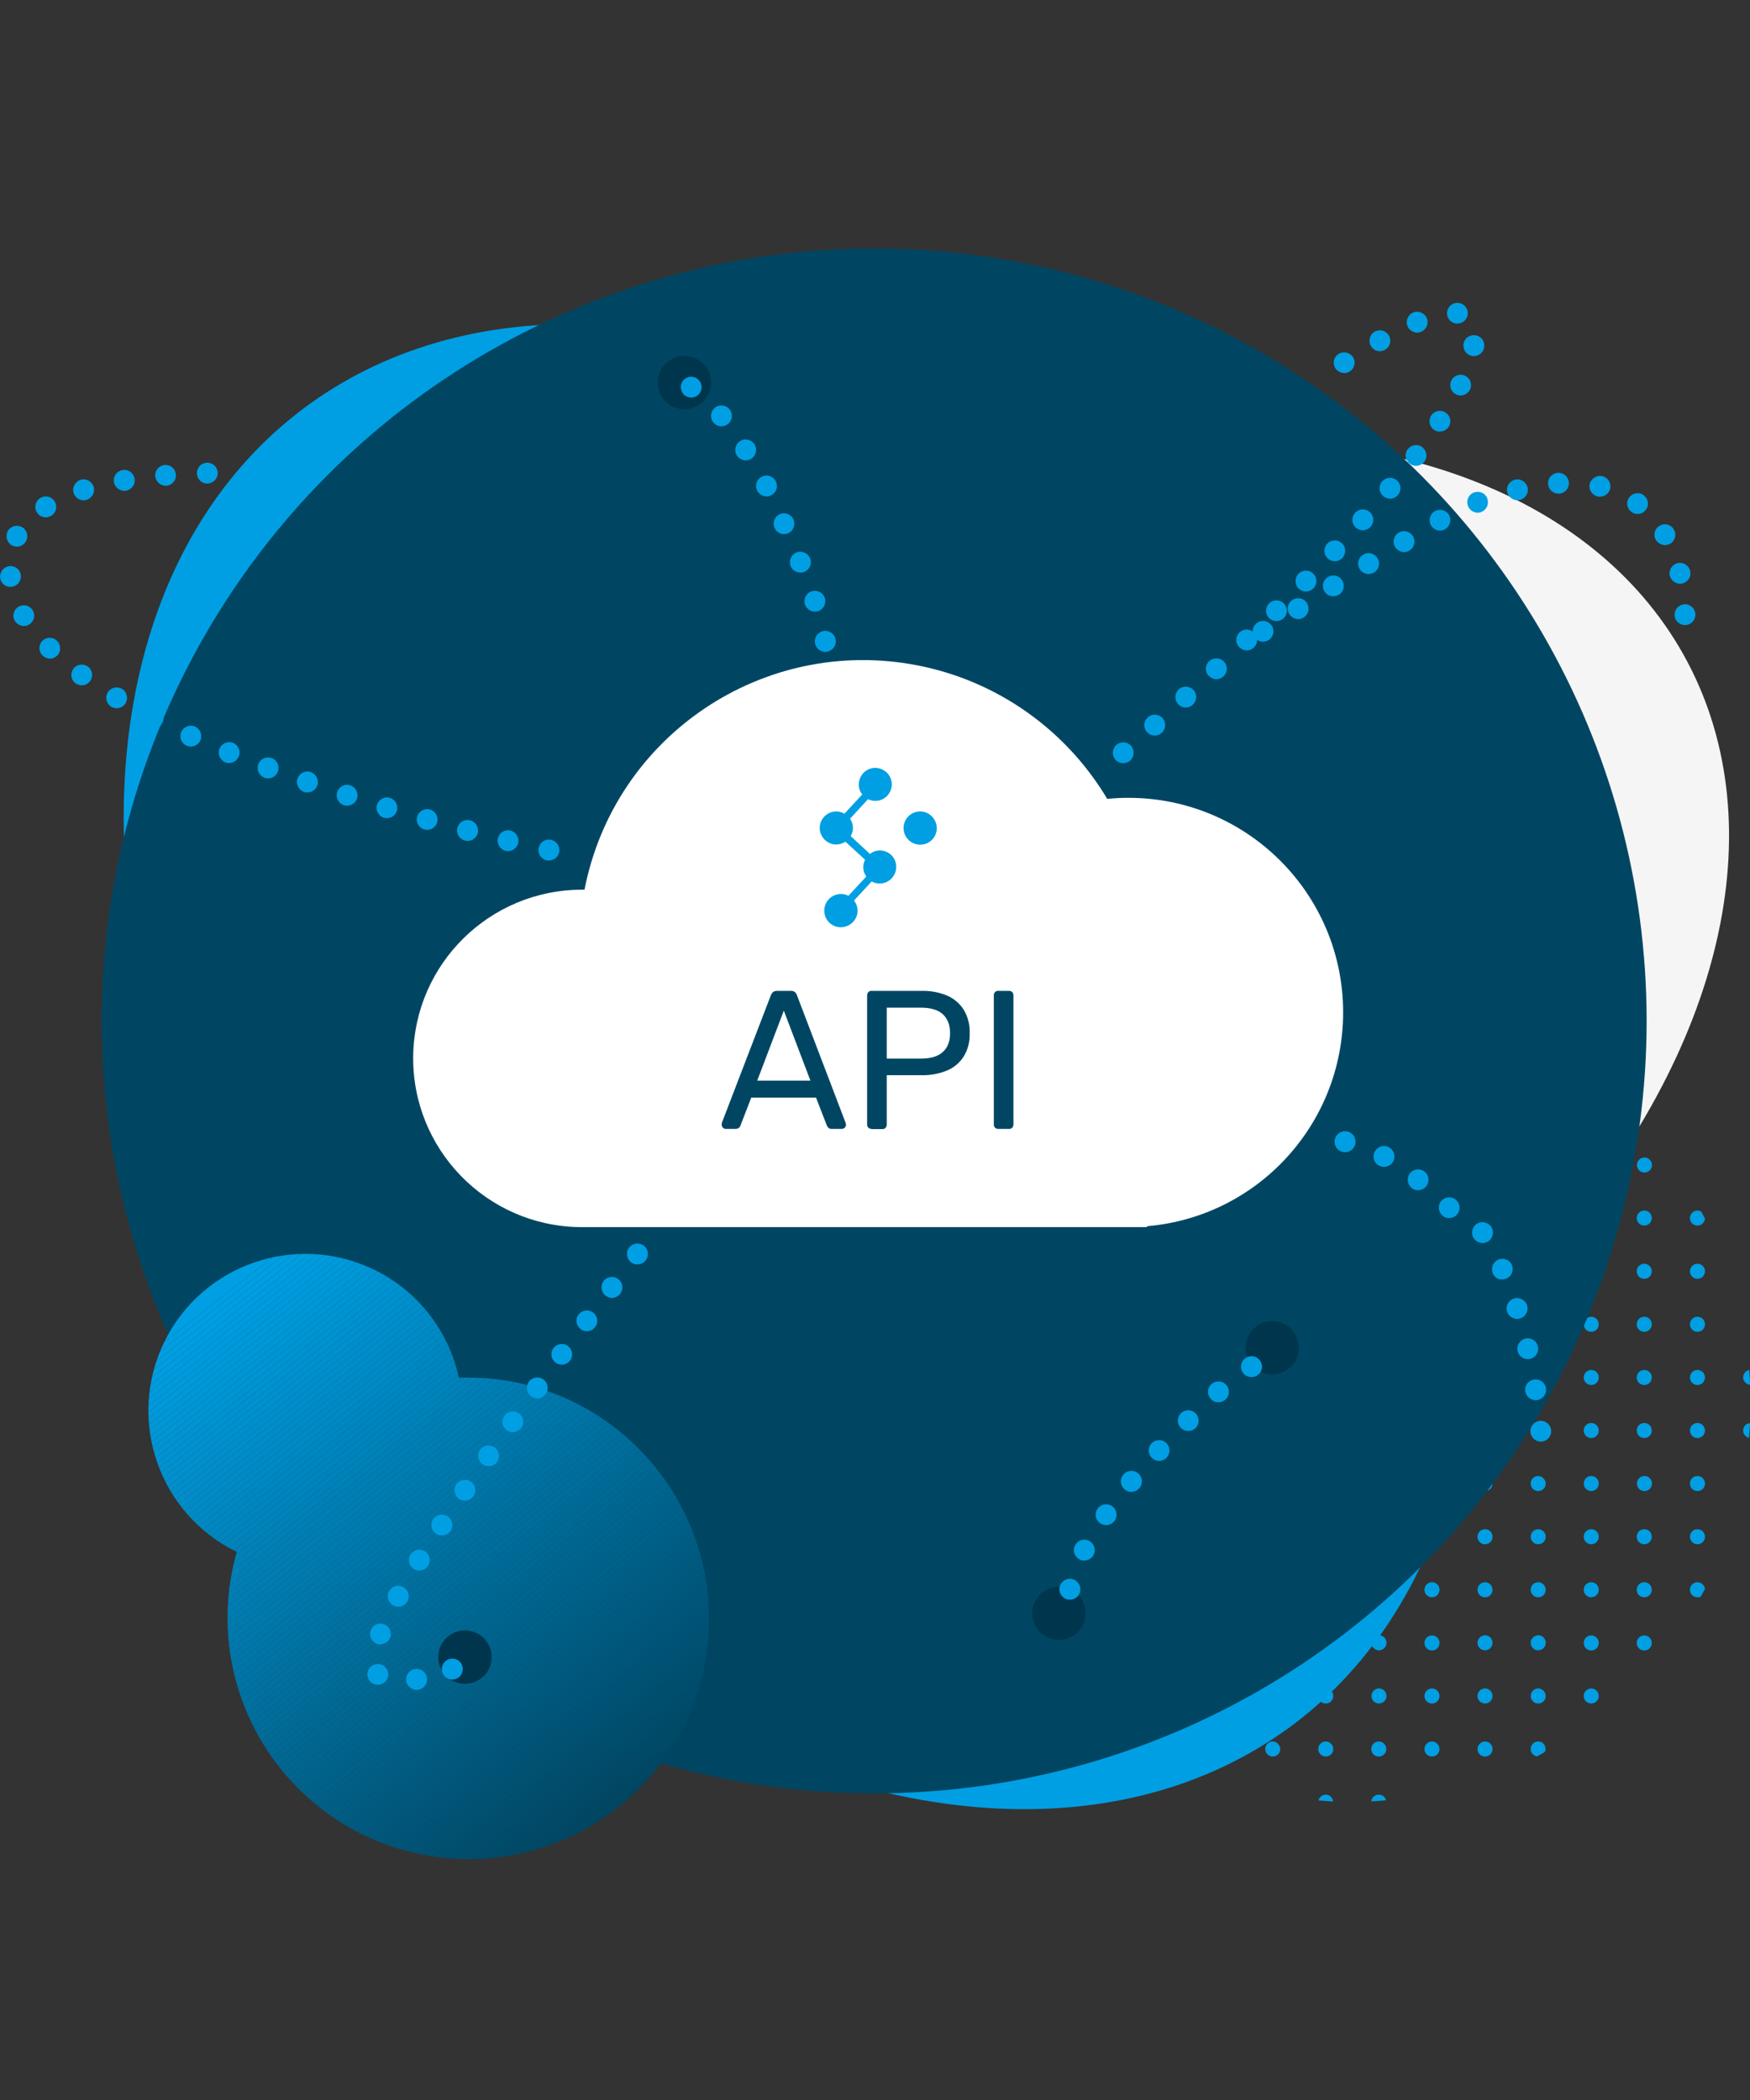 <?xml version="1.0" encoding="UTF-8"?>
<!-- Generator: Adobe Illustrator 27.5.0, SVG Export Plug-In . SVG Version: 6.00 Build 0)  -->
<svg xmlns="http://www.w3.org/2000/svg" xmlns:xlink="http://www.w3.org/1999/xlink" version="1.1" id="Ebene_1" x="0px" y="0px" viewBox="0 0 1000 1200" style="enable-background:new 0 0 1000 1200;" xml:space="preserve">
<rect x="0" y="0" width="1000" height="1200" fill="#333333" stroke="none"/>
<style type="text/css">
	.st0{fill:#009FE3;}
	.st1{fill:#F5F5F5;}
	.st2{clip-path:url(#SVGID_00000016054714710410705670000015992393914718214835_);}
	.st3{fill:#004663;}
	.st4{clip-path:url(#SVGID_00000009551743912609214280000003636854977683072663_);fill:#004663;}
	.st5{clip-path:url(#SVGID_00000009551743912609214280000003636854977683072663_);fill:#004764;}
	.st6{clip-path:url(#SVGID_00000009551743912609214280000003636854977683072663_);fill:#004765;}
	.st7{clip-path:url(#SVGID_00000009551743912609214280000003636854977683072663_);fill:#004866;}
	.st8{clip-path:url(#SVGID_00000009551743912609214280000003636854977683072663_);fill:#004967;}
	.st9{clip-path:url(#SVGID_00000009551743912609214280000003636854977683072663_);fill:#004A68;}
	.st10{clip-path:url(#SVGID_00000009551743912609214280000003636854977683072663_);fill:#004A69;}
	.st11{clip-path:url(#SVGID_00000009551743912609214280000003636854977683072663_);fill:#004B6A;}
	.st12{clip-path:url(#SVGID_00000009551743912609214280000003636854977683072663_);fill:#004C6B;}
	.st13{clip-path:url(#SVGID_00000009551743912609214280000003636854977683072663_);fill:#004C6C;}
	.st14{clip-path:url(#SVGID_00000009551743912609214280000003636854977683072663_);fill:#004D6D;}
	.st15{clip-path:url(#SVGID_00000009551743912609214280000003636854977683072663_);fill:#004E6E;}
	.st16{clip-path:url(#SVGID_00000009551743912609214280000003636854977683072663_);fill:#004E6F;}
	.st17{clip-path:url(#SVGID_00000009551743912609214280000003636854977683072663_);fill:#004F70;}
	.st18{clip-path:url(#SVGID_00000009551743912609214280000003636854977683072663_);fill:#005071;}
	.st19{clip-path:url(#SVGID_00000009551743912609214280000003636854977683072663_);fill:#005172;}
	.st20{clip-path:url(#SVGID_00000009551743912609214280000003636854977683072663_);fill:#005173;}
	.st21{clip-path:url(#SVGID_00000009551743912609214280000003636854977683072663_);fill:#005274;}
	.st22{clip-path:url(#SVGID_00000009551743912609214280000003636854977683072663_);fill:#005375;}
	.st23{clip-path:url(#SVGID_00000009551743912609214280000003636854977683072663_);fill:#005376;}
	.st24{clip-path:url(#SVGID_00000009551743912609214280000003636854977683072663_);fill:#005477;}
	.st25{clip-path:url(#SVGID_00000009551743912609214280000003636854977683072663_);fill:#005578;}
	.st26{clip-path:url(#SVGID_00000009551743912609214280000003636854977683072663_);fill:#005579;}
	.st27{clip-path:url(#SVGID_00000009551743912609214280000003636854977683072663_);fill:#00567A;}
	.st28{clip-path:url(#SVGID_00000009551743912609214280000003636854977683072663_);fill:#00577B;}
	.st29{clip-path:url(#SVGID_00000009551743912609214280000003636854977683072663_);fill:#00587C;}
	.st30{clip-path:url(#SVGID_00000009551743912609214280000003636854977683072663_);fill:#00587D;}
	.st31{clip-path:url(#SVGID_00000009551743912609214280000003636854977683072663_);fill:#00597E;}
	.st32{clip-path:url(#SVGID_00000009551743912609214280000003636854977683072663_);fill:#005A7F;}
	.st33{clip-path:url(#SVGID_00000009551743912609214280000003636854977683072663_);fill:#005A80;}
	.st34{clip-path:url(#SVGID_00000009551743912609214280000003636854977683072663_);fill:#005B81;}
	.st35{clip-path:url(#SVGID_00000009551743912609214280000003636854977683072663_);fill:#005C82;}
	.st36{clip-path:url(#SVGID_00000009551743912609214280000003636854977683072663_);fill:#005C83;}
	.st37{clip-path:url(#SVGID_00000009551743912609214280000003636854977683072663_);fill:#005D84;}
	.st38{clip-path:url(#SVGID_00000009551743912609214280000003636854977683072663_);fill:#005E85;}
	.st39{clip-path:url(#SVGID_00000009551743912609214280000003636854977683072663_);fill:#005F86;}
	.st40{clip-path:url(#SVGID_00000009551743912609214280000003636854977683072663_);fill:#005F87;}
	.st41{clip-path:url(#SVGID_00000009551743912609214280000003636854977683072663_);fill:#006088;}
	.st42{clip-path:url(#SVGID_00000009551743912609214280000003636854977683072663_);fill:#006189;}
	.st43{clip-path:url(#SVGID_00000009551743912609214280000003636854977683072663_);fill:#00618A;}
	.st44{clip-path:url(#SVGID_00000009551743912609214280000003636854977683072663_);fill:#00628B;}
	.st45{clip-path:url(#SVGID_00000009551743912609214280000003636854977683072663_);fill:#00638C;}
	.st46{clip-path:url(#SVGID_00000009551743912609214280000003636854977683072663_);fill:#00638D;}
	.st47{clip-path:url(#SVGID_00000009551743912609214280000003636854977683072663_);fill:#00648E;}
	.st48{clip-path:url(#SVGID_00000009551743912609214280000003636854977683072663_);fill:#00658F;}
	.st49{clip-path:url(#SVGID_00000009551743912609214280000003636854977683072663_);fill:#006690;}
	.st50{clip-path:url(#SVGID_00000009551743912609214280000003636854977683072663_);fill:#006691;}
	.st51{clip-path:url(#SVGID_00000009551743912609214280000003636854977683072663_);fill:#006792;}
	.st52{clip-path:url(#SVGID_00000009551743912609214280000003636854977683072663_);fill:#006893;}
	.st53{clip-path:url(#SVGID_00000009551743912609214280000003636854977683072663_);fill:#006894;}
	.st54{clip-path:url(#SVGID_00000009551743912609214280000003636854977683072663_);fill:#006995;}
	.st55{clip-path:url(#SVGID_00000009551743912609214280000003636854977683072663_);fill:#006A96;}
	.st56{clip-path:url(#SVGID_00000009551743912609214280000003636854977683072663_);fill:#006A97;}
	.st57{clip-path:url(#SVGID_00000009551743912609214280000003636854977683072663_);fill:#006B98;}
	.st58{clip-path:url(#SVGID_00000009551743912609214280000003636854977683072663_);fill:#006C99;}
	.st59{clip-path:url(#SVGID_00000009551743912609214280000003636854977683072663_);fill:#006D9A;}
	.st60{clip-path:url(#SVGID_00000009551743912609214280000003636854977683072663_);fill:#006D9B;}
	.st61{clip-path:url(#SVGID_00000009551743912609214280000003636854977683072663_);fill:#006E9C;}
	.st62{clip-path:url(#SVGID_00000009551743912609214280000003636854977683072663_);fill:#006F9D;}
	.st63{clip-path:url(#SVGID_00000009551743912609214280000003636854977683072663_);fill:#006F9E;}
	.st64{clip-path:url(#SVGID_00000009551743912609214280000003636854977683072663_);fill:#00709F;}
	.st65{clip-path:url(#SVGID_00000009551743912609214280000003636854977683072663_);fill:#0071A0;}
	.st66{clip-path:url(#SVGID_00000009551743912609214280000003636854977683072663_);fill:#0071A1;}
	.st67{clip-path:url(#SVGID_00000009551743912609214280000003636854977683072663_);fill:#0072A2;}
	.st68{clip-path:url(#SVGID_00000009551743912609214280000003636854977683072663_);fill:#0073A4;}
	.st69{clip-path:url(#SVGID_00000009551743912609214280000003636854977683072663_);fill:#0074A5;}
	.st70{clip-path:url(#SVGID_00000009551743912609214280000003636854977683072663_);fill:#0074A6;}
	.st71{clip-path:url(#SVGID_00000009551743912609214280000003636854977683072663_);fill:#0075A7;}
	.st72{clip-path:url(#SVGID_00000009551743912609214280000003636854977683072663_);fill:#0076A8;}
	.st73{clip-path:url(#SVGID_00000009551743912609214280000003636854977683072663_);fill:#0076A9;}
	.st74{clip-path:url(#SVGID_00000009551743912609214280000003636854977683072663_);fill:#0077AA;}
	.st75{clip-path:url(#SVGID_00000009551743912609214280000003636854977683072663_);fill:#0078AB;}
	.st76{clip-path:url(#SVGID_00000009551743912609214280000003636854977683072663_);fill:#0078AC;}
	.st77{clip-path:url(#SVGID_00000009551743912609214280000003636854977683072663_);fill:#0079AD;}
	.st78{clip-path:url(#SVGID_00000009551743912609214280000003636854977683072663_);fill:#007AAE;}
	.st79{clip-path:url(#SVGID_00000009551743912609214280000003636854977683072663_);fill:#007BAF;}
	.st80{clip-path:url(#SVGID_00000009551743912609214280000003636854977683072663_);fill:#007BB0;}
	.st81{clip-path:url(#SVGID_00000009551743912609214280000003636854977683072663_);fill:#007CB1;}
	.st82{clip-path:url(#SVGID_00000009551743912609214280000003636854977683072663_);fill:#007DB2;}
	.st83{clip-path:url(#SVGID_00000009551743912609214280000003636854977683072663_);fill:#007DB3;}
	.st84{clip-path:url(#SVGID_00000009551743912609214280000003636854977683072663_);fill:#007EB4;}
	.st85{clip-path:url(#SVGID_00000009551743912609214280000003636854977683072663_);fill:#007FB5;}
	.st86{clip-path:url(#SVGID_00000009551743912609214280000003636854977683072663_);fill:#007FB6;}
	.st87{clip-path:url(#SVGID_00000009551743912609214280000003636854977683072663_);fill:#0080B7;}
	.st88{clip-path:url(#SVGID_00000009551743912609214280000003636854977683072663_);fill:#0081B8;}
	.st89{clip-path:url(#SVGID_00000009551743912609214280000003636854977683072663_);fill:#0082B9;}
	.st90{clip-path:url(#SVGID_00000009551743912609214280000003636854977683072663_);fill:#0082BA;}
	.st91{clip-path:url(#SVGID_00000009551743912609214280000003636854977683072663_);fill:#0083BB;}
	.st92{clip-path:url(#SVGID_00000009551743912609214280000003636854977683072663_);fill:#0084BC;}
	.st93{clip-path:url(#SVGID_00000009551743912609214280000003636854977683072663_);fill:#0084BD;}
	.st94{clip-path:url(#SVGID_00000009551743912609214280000003636854977683072663_);fill:#0085BE;}
	.st95{clip-path:url(#SVGID_00000009551743912609214280000003636854977683072663_);fill:#0086BF;}
	.st96{clip-path:url(#SVGID_00000009551743912609214280000003636854977683072663_);fill:#0086C0;}
	.st97{clip-path:url(#SVGID_00000009551743912609214280000003636854977683072663_);fill:#0087C1;}
	.st98{clip-path:url(#SVGID_00000009551743912609214280000003636854977683072663_);fill:#0088C2;}
	.st99{clip-path:url(#SVGID_00000009551743912609214280000003636854977683072663_);fill:#0089C3;}
	.st100{clip-path:url(#SVGID_00000009551743912609214280000003636854977683072663_);fill:#0089C4;}
	.st101{clip-path:url(#SVGID_00000009551743912609214280000003636854977683072663_);fill:#008AC5;}
	.st102{clip-path:url(#SVGID_00000009551743912609214280000003636854977683072663_);fill:#008BC6;}
	.st103{clip-path:url(#SVGID_00000009551743912609214280000003636854977683072663_);fill:#008BC7;}
	.st104{clip-path:url(#SVGID_00000009551743912609214280000003636854977683072663_);fill:#008CC8;}
	.st105{clip-path:url(#SVGID_00000009551743912609214280000003636854977683072663_);fill:#008DC9;}
	.st106{clip-path:url(#SVGID_00000009551743912609214280000003636854977683072663_);fill:#008DCA;}
	.st107{clip-path:url(#SVGID_00000009551743912609214280000003636854977683072663_);fill:#008ECB;}
	.st108{clip-path:url(#SVGID_00000009551743912609214280000003636854977683072663_);fill:#008FCC;}
	.st109{clip-path:url(#SVGID_00000009551743912609214280000003636854977683072663_);fill:#0090CD;}
	.st110{clip-path:url(#SVGID_00000009551743912609214280000003636854977683072663_);fill:#0090CE;}
	.st111{clip-path:url(#SVGID_00000009551743912609214280000003636854977683072663_);fill:#0091CF;}
	.st112{clip-path:url(#SVGID_00000009551743912609214280000003636854977683072663_);fill:#0092D0;}
	.st113{clip-path:url(#SVGID_00000009551743912609214280000003636854977683072663_);fill:#0092D1;}
	.st114{clip-path:url(#SVGID_00000009551743912609214280000003636854977683072663_);fill:#0093D2;}
	.st115{clip-path:url(#SVGID_00000009551743912609214280000003636854977683072663_);fill:#0094D3;}
	.st116{clip-path:url(#SVGID_00000009551743912609214280000003636854977683072663_);fill:#0094D4;}
	.st117{clip-path:url(#SVGID_00000009551743912609214280000003636854977683072663_);fill:#0095D5;}
	.st118{clip-path:url(#SVGID_00000009551743912609214280000003636854977683072663_);fill:#0096D6;}
	.st119{clip-path:url(#SVGID_00000009551743912609214280000003636854977683072663_);fill:#0097D7;}
	.st120{clip-path:url(#SVGID_00000009551743912609214280000003636854977683072663_);fill:#0097D8;}
	.st121{clip-path:url(#SVGID_00000009551743912609214280000003636854977683072663_);fill:#0098D9;}
	.st122{clip-path:url(#SVGID_00000009551743912609214280000003636854977683072663_);fill:#0099DA;}
	.st123{clip-path:url(#SVGID_00000009551743912609214280000003636854977683072663_);fill:#0099DB;}
	.st124{clip-path:url(#SVGID_00000009551743912609214280000003636854977683072663_);fill:#009ADC;}
	.st125{clip-path:url(#SVGID_00000009551743912609214280000003636854977683072663_);fill:#009BDD;}
	.st126{clip-path:url(#SVGID_00000009551743912609214280000003636854977683072663_);fill:#009BDE;}
	.st127{clip-path:url(#SVGID_00000009551743912609214280000003636854977683072663_);fill:#009CDF;}
	.st128{clip-path:url(#SVGID_00000009551743912609214280000003636854977683072663_);fill:#009DE0;}
	.st129{clip-path:url(#SVGID_00000009551743912609214280000003636854977683072663_);fill:#009EE1;}
	.st130{clip-path:url(#SVGID_00000009551743912609214280000003636854977683072663_);fill:#009EE2;}
	.st131{clip-path:url(#SVGID_00000009551743912609214280000003636854977683072663_);fill:#009FE3;}
	.st132{fill:#FFFFFF;}
	.st133{clip-path:url(#SVGID_00000115499274982077110430000010034321466596473752_);}
	.st134{clip-path:url(#SVGID_00000168836050508574126350000016626197339601509032_);fill:#00364D;}
	.st135{clip-path:url(#SVGID_00000018916477129012883350000014632033609343723933_);fill:#00364D;}
	.st136{clip-path:url(#SVGID_00000176739123776682345190000003338493027692914570_);fill:#00364D;}
	.st137{clip-path:url(#SVGID_00000079449899747757954350000006046445275747242680_);fill:#00364D;}
</style>
<g id="Ellipse_161">
	
		<ellipse transform="matrix(0.799 -0.602 0.602 0.799 -274.96 397.031)" class="st0" cx="455.9" cy="609.4" rx="327.4" ry="470.3"></ellipse>
</g>
<g id="Ellipse_162">
	
		<ellipse transform="matrix(0.883 -0.469 0.469 0.883 -211.196 333.718)" class="st1" cx="563.6" cy="590.4" rx="453.8" ry="299.8"></ellipse>
</g>
<g id="Gruppe_452" transform="translate(532.279 451.534)">
	<g>
		<defs>
			<rect id="SVGID_1_" x="13.1" y="123.3" width="454.6" height="454.6"></rect>
		</defs>
		<clipPath id="SVGID_00000120549798066585481040000015005863675404975264_">
			<use xlink:href="#SVGID_1_" style="overflow:visible;"></use>
		</clipPath>
		<g id="Gruppe_95" style="clip-path:url(#SVGID_00000120549798066585481040000015005863675404975264_);">
			<g id="Pfad_376">
				<path class="st0" d="M463.8,335.5c0,2.2,1.7,4.1,4,4.3c-0.1-2.8-0.3-5.7-0.5-8.5C465.2,331.7,463.8,333.5,463.8,335.5"></path>
			</g>
			<g id="Pfad_377">
				<path class="st0" d="M463.8,365.9c0,2,1.4,3.8,3.4,4.2c0.2-2.8,0.4-5.6,0.6-8.4C465.5,361.8,463.8,363.6,463.8,365.9"></path>
			</g>
			<g id="Pfad_378">
				<path class="st0" d="M433.4,244.5c0,2.4,1.9,4.3,4.3,4.3c2.3,0,4.1-1.8,4.3-4c-0.7-1.3-1.4-2.7-2.2-4c-2.1-1.2-4.7-0.5-5.8,1.6      C433.6,243,433.4,243.8,433.4,244.5"></path>
			</g>
			<g id="Pfad_379">
				<path class="st0" d="M437.7,270.6c-2.4,0-4.3,1.9-4.3,4.3c0,2.4,1.9,4.3,4.3,4.3c2.4,0,4.3-1.9,4.3-4.3l0,0      C442,272.5,440.1,270.6,437.7,270.6"></path>
			</g>
			<g id="Pfad_380">
				<path class="st0" d="M437.7,300.9c-2.4,0-4.3,1.9-4.3,4.3c0,2.4,1.9,4.3,4.3,4.3c2.4,0,4.3-1.9,4.3-4.3l0,0      C442,302.8,440.1,300.9,437.7,300.9"></path>
			</g>
			<g id="Pfad_381">
				<path class="st0" d="M437.7,331.3c-2.4,0-4.3,1.9-4.3,4.3c0,2.4,1.9,4.3,4.3,4.3c2.4,0,4.3-1.9,4.3-4.3l0,0      C442,333.2,440.1,331.3,437.7,331.3"></path>
			</g>
			<g id="Pfad_382">
				<path class="st0" d="M437.7,361.6c-2.4,0-4.3,1.9-4.3,4.3c0,2.4,1.9,4.3,4.3,4.3c2.4,0,4.3-1.9,4.3-4.3l0,0      C442,363.5,440.1,361.6,437.7,361.6"></path>
			</g>
			<g id="Pfad_383">
				<path class="st0" d="M437.7,391.9c-2.4,0-4.3,1.9-4.3,4.3c0,2.4,1.9,4.3,4.3,4.3c2.4,0,4.3-1.9,4.3-4.3l0,0      C442,393.9,440.1,391.9,437.7,391.9"></path>
			</g>
			<g id="Pfad_384">
				<path class="st0" d="M433.4,426.6c0,2.4,1.9,4.3,4.3,4.3c2.4,0,4.3-1.9,4.3-4.3c0-2.4-1.9-4.3-4.3-4.3c0,0,0,0,0,0      C435.3,422.3,433.4,424.2,433.4,426.6"></path>
			</g>
			<g id="Pfad_385">
				<path class="st0" d="M437.7,452.6c-2.4,0-4.3,1.9-4.3,4.3c0,2.4,1.9,4.3,4.3,4.3c0.6,0,1.3-0.1,1.9-0.4c0.8-1.5,1.6-2.9,2.4-4.4      C441.6,454.2,439.8,452.6,437.7,452.6"></path>
			</g>
			<g id="Pfad_386">
				<path class="st0" d="M403.1,214.2c0,2.4,1.9,4.3,4.3,4.3c2.4,0,4.3-1.9,4.3-4.3c0-2.4-1.9-4.3-4.3-4.3l0,0      C405,209.9,403.1,211.8,403.1,214.2"></path>
			</g>
			<g id="Pfad_387">
				<path class="st0" d="M407.3,240.2c-2.4,0-4.3,1.9-4.3,4.3c0,2.4,1.9,4.3,4.3,4.3c2.4,0,4.3-1.9,4.3-4.3c0,0,0,0,0,0      C411.6,242.1,409.7,240.2,407.3,240.2"></path>
			</g>
			<g id="Pfad_388">
				<path class="st0" d="M407.3,270.6c-2.4,0-4.3,1.9-4.3,4.3c0,2.4,1.9,4.3,4.3,4.3c2.4,0,4.3-1.9,4.3-4.3l0,0      C411.6,272.5,409.7,270.6,407.3,270.6"></path>
			</g>
			<g id="Pfad_389">
				<path class="st0" d="M407.3,300.9c-2.4,0-4.3,1.9-4.3,4.3c0,2.4,1.9,4.3,4.3,4.3c2.4,0,4.3-1.9,4.3-4.3l0,0      C411.6,302.8,409.7,300.9,407.3,300.9"></path>
			</g>
			<g id="Pfad_390">
				<path class="st0" d="M407.3,331.3c-2.4,0-4.3,1.9-4.3,4.3c0,2.4,1.9,4.3,4.3,4.3c2.4,0,4.3-1.9,4.3-4.3l0,0      C411.6,333.2,409.7,331.3,407.3,331.3"></path>
			</g>
			<g id="Pfad_391">
				<path class="st0" d="M407.3,361.6c-2.4,0-4.3,1.9-4.3,4.3c0,2.4,1.9,4.3,4.3,4.3c2.4,0,4.3-1.9,4.3-4.3l0,0      C411.6,363.5,409.7,361.6,407.3,361.6"></path>
			</g>
			<g id="Pfad_392">
				<path class="st0" d="M403.1,396.2c0,2.4,1.9,4.3,4.3,4.3c2.4,0,4.3-1.9,4.3-4.3c0-2.4-1.9-4.3-4.3-4.3l0,0      C405,391.9,403.1,393.9,403.1,396.2"></path>
			</g>
			<g id="Pfad_393">
				<path class="st0" d="M407.3,422.3c-2.4,0-4.3,1.9-4.3,4.3c0,2.4,1.9,4.3,4.3,4.3c2.4,0,4.3-1.9,4.3-4.3c0,0,0,0,0,0      C411.6,424.2,409.7,422.3,407.3,422.3"></path>
			</g>
			<g id="Pfad_394">
				<path class="st0" d="M407.3,452.6c-2.4,0-4.3,1.9-4.3,4.3c0,2.4,1.9,4.3,4.3,4.3c2.4,0,4.3-1.9,4.3-4.3c0,0,0,0,0,0      C411.6,454.5,409.7,452.6,407.3,452.6"></path>
			</g>
			<g id="Pfad_395">
				<path class="st0" d="M407.3,483c-2.4,0-4.3,1.9-4.3,4.3c0,2.4,1.9,4.3,4.3,4.3c2.4,0,4.3-1.9,4.3-4.3c0,0,0,0,0,0      C411.6,484.9,409.7,483,407.3,483"></path>
			</g>
			<g id="Pfad_396">
				<path class="st0" d="M372.7,183.8c0,2.4,1.9,4.3,4.3,4.3c2.4,0,4.3-1.9,4.3-4.3c0-2.4-1.9-4.3-4.3-4.3l0,0      C374.6,179.5,372.7,181.5,372.7,183.8"></path>
			</g>
			<g id="Pfad_397">
				<path class="st0" d="M381.3,214.2c0-2.4-1.9-4.3-4.3-4.3c-2.4,0-4.3,1.9-4.3,4.3c0,2.4,1.9,4.3,4.3,4.3l0,0      C379.4,218.4,381.3,216.5,381.3,214.2"></path>
			</g>
			<g id="Pfad_398">
				<path class="st0" d="M377,240.2c-2.4,0-4.3,1.9-4.3,4.3c0,2.4,1.9,4.3,4.3,4.3c2.4,0,4.3-1.9,4.3-4.3c0,0,0,0,0,0      C381.3,242.1,379.4,240.2,377,240.2"></path>
			</g>
			<g id="Pfad_399">
				<path class="st0" d="M377,270.6c-2.4,0-4.3,1.9-4.3,4.3c0,2.4,1.9,4.3,4.3,4.3c2.4,0,4.3-1.9,4.3-4.3l0,0      C381.3,272.5,379.4,270.6,377,270.6"></path>
			</g>
			<g id="Pfad_400">
				<path class="st0" d="M377,300.9c-2.4,0-4.3,1.9-4.3,4.3c0,2.4,1.9,4.3,4.3,4.3c2.4,0,4.3-1.9,4.3-4.3l0,0      C381.3,302.8,379.4,300.9,377,300.9"></path>
			</g>
			<g id="Pfad_401">
				<path class="st0" d="M377,331.3c-2.4,0-4.3,1.9-4.3,4.3c0,2.4,1.9,4.3,4.3,4.3c2.4,0,4.3-1.9,4.3-4.3l0,0      C381.3,333.2,379.4,331.3,377,331.3"></path>
			</g>
			<g id="Pfad_402">
				<path class="st0" d="M372.7,365.9c0,2.4,1.9,4.3,4.3,4.3c2.4,0,4.3-1.9,4.3-4.3c0-2.4-1.9-4.3-4.3-4.3l0,0      C374.6,361.6,372.7,363.5,372.7,365.9"></path>
			</g>
			<g id="Pfad_403">
				<path class="st0" d="M377,391.9c-2.4,0-4.3,1.9-4.3,4.3c0,2.4,1.9,4.3,4.3,4.3c2.4,0,4.3-1.9,4.3-4.3l0,0      C381.3,393.9,379.4,391.9,377,391.9"></path>
			</g>
			<g id="Pfad_404">
				<path class="st0" d="M377,422.3c-2.4,0-4.3,1.9-4.3,4.3c0,2.4,1.9,4.3,4.3,4.3c2.4,0,4.3-1.9,4.3-4.3c0,0,0,0,0,0      C381.3,424.2,379.4,422.3,377,422.3"></path>
			</g>
			<g id="Pfad_405">
				<path class="st0" d="M372.7,456.9c0,2.4,1.9,4.3,4.3,4.3c2.4,0,4.3-1.9,4.3-4.3c0-2.4-1.9-4.3-4.3-4.3c0,0,0,0,0,0      C374.6,452.6,372.7,454.5,372.7,456.9"></path>
			</g>
			<g id="Pfad_406">
				<path class="st0" d="M377,483c-2.4,0-4.3,1.9-4.3,4.3c0,2.4,1.9,4.3,4.3,4.3c2.4,0,4.3-1.9,4.3-4.3c0,0,0,0,0,0      C381.3,484.9,379.4,483,377,483"></path>
			</g>
			<g id="Pfad_407">
				<path class="st0" d="M377,513.3c-2.4,0-4.3,1.9-4.3,4.3c0,2.4,1.9,4.3,4.3,4.3c2.4,0,4.3-1.9,4.3-4.3c0,0,0,0,0,0      C381.3,515.2,379.4,513.3,377,513.3"></path>
			</g>
			<g id="Pfad_408">
				<path class="st0" d="M342.4,153.5c0,2.4,1.9,4.3,4.3,4.3c2.4,0,4.3-1.9,4.3-4.3c0-0.8-0.2-1.6-0.6-2.3c-1.2-0.7-2.5-1.4-3.7-2      C344.2,149.3,342.4,151.2,342.4,153.5"></path>
			</g>
			<g id="Pfad_409">
				<path class="st0" d="M346.7,188.1c2.4,0,4.3-1.9,4.3-4.3c0-2.4-1.9-4.3-4.3-4.3c-2.4,0-4.3,1.9-4.3,4.3c0,0,0,0,0,0      C342.4,186.2,344.3,188.1,346.7,188.1"></path>
			</g>
			<g id="Pfad_410">
				<path class="st0" d="M350.9,214.2c0-2.4-1.9-4.3-4.3-4.3c-2.4,0-4.3,1.9-4.3,4.3c0,2.4,1.9,4.3,4.3,4.3c0,0,0,0,0,0      C349,218.4,350.9,216.5,350.9,214.2"></path>
			</g>
			<g id="Pfad_411">
				<path class="st0" d="M350.9,244.5c0-2.4-1.9-4.3-4.3-4.3c-2.4,0-4.3,1.9-4.3,4.3c0,2.4,1.9,4.3,4.3,4.3l0,0      C349,248.8,350.9,246.9,350.9,244.5"></path>
			</g>
			<g id="Pfad_412">
				<path class="st0" d="M346.7,270.6c-2.4,0-4.3,1.9-4.3,4.3c0,2.4,1.9,4.3,4.3,4.3c2.4,0,4.3-1.9,4.3-4.3l0,0      C350.9,272.5,349,270.6,346.7,270.6"></path>
			</g>
			<g id="Pfad_413">
				<path class="st0" d="M346.7,300.9c-2.4,0-4.3,1.9-4.3,4.3c0,2.4,1.9,4.3,4.3,4.3c2.4,0,4.3-1.9,4.3-4.3l0,0      C350.9,302.8,349,300.9,346.7,300.9"></path>
			</g>
			<g id="Pfad_414">
				<path class="st0" d="M342.4,335.5c0,2.4,1.9,4.3,4.3,4.3c2.4,0,4.3-1.9,4.3-4.3c0-2.4-1.9-4.3-4.3-4.3l0,0      C344.3,331.3,342.4,333.2,342.4,335.5"></path>
			</g>
			<g id="Pfad_415">
				<path class="st0" d="M346.7,361.6c-2.4,0-4.3,1.9-4.3,4.3c0,2.4,1.9,4.3,4.3,4.3c2.4,0,4.3-1.9,4.3-4.3l0,0      C350.9,363.5,349,361.6,346.7,361.6"></path>
			</g>
			<g id="Pfad_416">
				<path class="st0" d="M346.7,391.9c-2.4,0-4.3,1.9-4.3,4.3c0,2.4,1.9,4.3,4.3,4.3c2.4,0,4.3-1.9,4.3-4.3l0,0      C350.9,393.9,349,391.9,346.7,391.9"></path>
			</g>
			<g id="Pfad_417">
				<path class="st0" d="M342.4,426.6c0,2.4,1.9,4.3,4.3,4.3c2.4,0,4.3-1.9,4.3-4.3c0-2.4-1.9-4.3-4.3-4.3c0,0,0,0,0,0      C344.3,422.3,342.4,424.2,342.4,426.6"></path>
			</g>
			<g id="Pfad_418">
				<path class="st0" d="M346.7,452.6c-2.4,0-4.3,1.9-4.3,4.3c0,2.4,1.9,4.3,4.3,4.3c2.4,0,4.3-1.9,4.3-4.3c0,0,0,0,0,0      C350.9,454.5,349,452.6,346.7,452.6"></path>
			</g>
			<g id="Pfad_419">
				<path class="st0" d="M342.4,487.2c0,2.4,1.9,4.3,4.3,4.3c2.4,0,4.3-1.9,4.3-4.3c0-2.4-1.9-4.3-4.3-4.3c0,0,0,0,0,0      C344.3,483,342.4,484.9,342.4,487.2"></path>
			</g>
			<g id="Pfad_420">
				<path class="st0" d="M346.7,513.3c-2.4,0-4.3,1.9-4.3,4.3c0,2.4,1.9,4.3,4.3,4.3c2.4,0,4.3-1.9,4.3-4.3c0,0,0,0,0,0      C350.9,515.2,349,513.3,346.7,513.3"></path>
			</g>
			<g id="Pfad_421">
				<path class="st0" d="M346.7,543.6c-2.4,0-4.3,1.9-4.3,4.3c0,2.1,1.5,3.9,3.6,4.2c1.5-0.8,3-1.6,4.5-2.5c1-2.1,0-4.7-2.1-5.7      C347.9,543.8,347.3,543.6,346.7,543.6"></path>
			</g>
			<g id="Pfad_422">
				<path class="st0" d="M320.6,153.5c0-2.4-1.9-4.3-4.3-4.3c-2.4,0-4.3,1.9-4.3,4.3s1.9,4.3,4.3,4.3l0,0      C318.7,157.8,320.6,155.8,320.6,153.5"></path>
			</g>
			<g id="Pfad_423">
				<path class="st0" d="M320.6,183.8c0-2.4-1.9-4.3-4.3-4.3c-2.4,0-4.3,1.9-4.3,4.3c0,2.4,1.9,4.3,4.3,4.3l0,0      C318.7,188.1,320.6,186.2,320.6,183.8"></path>
			</g>
			<g id="Pfad_424">
				<path class="st0" d="M320.6,214.2c0-2.4-1.9-4.3-4.3-4.3c-2.4,0-4.3,1.9-4.3,4.3c0,2.4,1.9,4.3,4.3,4.3l0,0      C318.7,218.4,320.6,216.5,320.6,214.2"></path>
			</g>
			<g id="Pfad_425">
				<path class="st0" d="M320.6,244.5c0-2.4-1.9-4.3-4.3-4.3c-2.4,0-4.3,1.9-4.3,4.3c0,2.4,1.9,4.3,4.3,4.3l0,0      C318.7,248.8,320.6,246.9,320.6,244.5"></path>
			</g>
			<g id="Pfad_426">
				<path class="st0" d="M316.3,270.6c-2.4,0-4.3,1.9-4.3,4.3c0,2.4,1.9,4.3,4.3,4.3c2.4,0,4.3-1.9,4.3-4.3l0,0      C320.6,272.5,318.7,270.6,316.3,270.6"></path>
			</g>
			<g id="Pfad_427">
				<path class="st0" d="M312,305.2c0,2.4,1.9,4.3,4.3,4.3c2.4,0,4.3-1.9,4.3-4.3c0-2.4-1.9-4.3-4.3-4.3l0,0      C314,300.9,312,302.8,312,305.2"></path>
			</g>
			<g id="Pfad_428">
				<path class="st0" d="M316.3,331.3c-2.4,0-4.3,1.9-4.3,4.3c0,2.4,1.9,4.3,4.3,4.3c2.4,0,4.3-1.9,4.3-4.3l0,0      C320.6,333.2,318.7,331.3,316.3,331.3"></path>
			</g>
			<g id="Pfad_429">
				<path class="st0" d="M316.3,361.6c-2.4,0-4.3,1.9-4.3,4.3c0,2.4,1.9,4.3,4.3,4.3c2.4,0,4.3-1.9,4.3-4.3l0,0      C320.6,363.5,318.7,361.6,316.3,361.6"></path>
			</g>
			<g id="Pfad_430">
				<path class="st0" d="M312,396.2c0,2.4,1.9,4.3,4.3,4.3c2.4,0,4.3-1.9,4.3-4.3c0-2.4-1.9-4.3-4.3-4.3l0,0      C314,391.9,312,393.9,312,396.2"></path>
			</g>
			<g id="Pfad_431">
				<path class="st0" d="M316.3,422.3c-2.4,0-4.3,1.9-4.3,4.3c0,2.4,1.9,4.3,4.3,4.3c2.4,0,4.3-1.9,4.3-4.3c0,0,0,0,0,0      C320.6,424.2,318.7,422.3,316.3,422.3"></path>
			</g>
			<g id="Pfad_432">
				<path class="st0" d="M312,456.9c0,2.4,1.9,4.3,4.3,4.3c2.4,0,4.3-1.9,4.3-4.3c0-2.4-1.9-4.3-4.3-4.3c0,0,0,0,0,0      C314,452.6,312,454.5,312,456.9"></path>
			</g>
			<g id="Pfad_433">
				<path class="st0" d="M312,487.2c0,2.4,1.9,4.3,4.3,4.3c2.4,0,4.3-1.9,4.3-4.3c0-2.4-1.9-4.3-4.3-4.3c0,0,0,0,0,0      C314,483,312,484.9,312,487.2"></path>
			</g>
			<g id="Pfad_434">
				<path class="st0" d="M316.3,513.3c-2.4,0-4.3,1.9-4.3,4.3c0,2.4,1.9,4.3,4.3,4.3c2.4,0,4.3-1.9,4.3-4.3c0,0,0,0,0,0      C320.6,515.2,318.7,513.3,316.3,513.3"></path>
			</g>
			<g id="Pfad_435">
				<path class="st0" d="M312,547.9c0,2.4,1.9,4.3,4.3,4.3c2.4,0,4.3-1.9,4.3-4.3c0-2.4-1.9-4.3-4.3-4.3c0,0,0,0,0,0      C314,543.6,312,545.6,312,547.9"></path>
			</g>
			<g id="Pfad_436">
				<path class="st0" d="M286,157.8c2.4,0,4.3-1.9,4.3-4.3c0-2.4-1.9-4.3-4.3-4.3c-2.4,0-4.3,1.9-4.3,4.3      C281.7,155.8,283.6,157.8,286,157.8L286,157.8"></path>
			</g>
			<g id="Pfad_437">
				<path class="st0" d="M290.3,183.8c0-2.4-1.9-4.3-4.3-4.3c-2.4,0-4.3,1.9-4.3,4.3c0,2.4,1.9,4.3,4.3,4.3S290.3,186.2,290.3,183.8      C290.3,183.8,290.3,183.8,290.3,183.8"></path>
			</g>
			<g id="Pfad_438">
				<path class="st0" d="M290.3,214.2c0-2.4-1.9-4.3-4.3-4.3c-2.4,0-4.3,1.9-4.3,4.3c0,2.4,1.9,4.3,4.3,4.3S290.3,216.5,290.3,214.2      L290.3,214.2"></path>
			</g>
			<g id="Pfad_439">
				<path class="st0" d="M290.3,244.5c0-2.4-1.9-4.3-4.3-4.3c-2.4,0-4.3,1.9-4.3,4.3c0,2.4,1.9,4.3,4.3,4.3S290.3,246.9,290.3,244.5      L290.3,244.5"></path>
			</g>
			<g id="Pfad_440">
				<path class="st0" d="M290.3,274.8c0-2.4-1.9-4.3-4.3-4.3c-2.4,0-4.3,1.9-4.3,4.3c0,2.4,1.9,4.3,4.3,4.3S290.3,277.2,290.3,274.8      C290.3,274.8,290.3,274.8,290.3,274.8"></path>
			</g>
			<g id="Pfad_441">
				<path class="st0" d="M286,300.9c-2.4,0-4.3,1.9-4.3,4.3c0,2.4,1.9,4.3,4.3,4.3c2.4,0,4.3-1.9,4.3-4.3S288.3,300.9,286,300.9      C286,300.9,286,300.9,286,300.9"></path>
			</g>
			<g id="Pfad_442">
				<path class="st0" d="M286,331.3c-2.4,0-4.3,1.9-4.3,4.3c0,2.4,1.9,4.3,4.3,4.3c2.4,0,4.3-1.9,4.3-4.3S288.3,331.3,286,331.3      C286,331.3,286,331.3,286,331.3"></path>
			</g>
			<g id="Pfad_443">
				<path class="st0" d="M281.7,365.9c0,2.4,1.9,4.3,4.3,4.3c2.4,0,4.3-1.9,4.3-4.3c0-2.4-1.9-4.3-4.3-4.3      C283.6,361.6,281.7,363.5,281.7,365.9C281.7,365.9,281.7,365.9,281.7,365.9"></path>
			</g>
			<g id="Pfad_444">
				<path class="st0" d="M286,391.9c-2.4,0-4.3,1.9-4.3,4.3c0,2.4,1.9,4.3,4.3,4.3c2.4,0,4.3-1.9,4.3-4.3S288.3,391.9,286,391.9      C286,391.9,286,391.9,286,391.9"></path>
			</g>
			<g id="Pfad_445">
				<path class="st0" d="M281.7,426.6c0,2.4,1.9,4.3,4.3,4.3c2.4,0,4.3-1.9,4.3-4.3c0-2.4-1.9-4.3-4.3-4.3l0,0      C283.6,422.3,281.7,424.2,281.7,426.6"></path>
			</g>
			<g id="Pfad_446">
				<path class="st0" d="M281.7,456.9c0,2.4,1.9,4.3,4.3,4.3c2.4,0,4.3-1.9,4.3-4.3c0-2.4-1.9-4.3-4.3-4.3l0,0      C283.6,452.6,281.7,454.5,281.7,456.9"></path>
			</g>
			<g id="Pfad_447">
				<path class="st0" d="M286,483c-2.4,0-4.3,1.9-4.3,4.3c0,2.4,1.9,4.3,4.3,4.3c2.4,0,4.3-1.9,4.3-4.3l0,0      C290.3,484.9,288.3,483,286,483"></path>
			</g>
			<g id="Pfad_448">
				<path class="st0" d="M281.7,517.6c0,2.4,1.9,4.3,4.3,4.3c2.4,0,4.3-1.9,4.3-4.3c0-2.4-1.9-4.3-4.3-4.3l0,0      C283.6,513.3,281.7,515.2,281.7,517.6"></path>
			</g>
			<g id="Pfad_449">
				<path class="st0" d="M286,543.6c-2.4,0-4.3,1.9-4.3,4.3c0,2.4,1.9,4.3,4.3,4.3c2.4,0,4.3-1.9,4.3-4.3l0,0      C290.3,545.6,288.3,543.6,286,543.6"></path>
			</g>
			<g id="Pfad_450">
				<path class="st0" d="M255.6,127.4c2.1,0,3.9-1.5,4.2-3.6c-2.8-0.2-5.6-0.4-8.5-0.6C251.4,125.6,253.3,127.4,255.6,127.4"></path>
			</g>
			<g id="Pfad_451">
				<path class="st0" d="M255.6,157.8c2.4,0,4.3-1.9,4.3-4.3c0-2.4-1.9-4.3-4.3-4.3c-2.4,0-4.3,1.9-4.3,4.3      C251.4,155.8,253.3,157.8,255.6,157.8L255.6,157.8"></path>
			</g>
			<g id="Pfad_452">
				<path class="st0" d="M259.9,183.8c0-2.4-1.9-4.3-4.3-4.3c-2.4,0-4.3,1.9-4.3,4.3c0,2.4,1.9,4.3,4.3,4.3      C258,188.1,259.9,186.2,259.9,183.8C259.9,183.8,259.9,183.8,259.9,183.8"></path>
			</g>
			<g id="Pfad_453">
				<path class="st0" d="M259.9,214.2c0-2.4-1.9-4.3-4.3-4.3c-2.4,0-4.3,1.9-4.3,4.3c0,2.4,1.9,4.3,4.3,4.3      C258,218.4,259.9,216.5,259.9,214.2C259.9,214.2,259.9,214.2,259.9,214.2"></path>
			</g>
			<g id="Pfad_454">
				<path class="st0" d="M259.9,244.5c0-2.4-1.9-4.3-4.3-4.3c-2.4,0-4.3,1.9-4.3,4.3c0,2.4,1.9,4.3,4.3,4.3      C258,248.8,259.9,246.9,259.9,244.5C259.9,244.5,259.9,244.5,259.9,244.5"></path>
			</g>
			<g id="Pfad_455">
				<path class="st0" d="M255.6,279.1c2.4,0,4.3-1.9,4.3-4.3c0-2.4-1.9-4.3-4.3-4.3c-2.4,0-4.3,1.9-4.3,4.3S253.3,279.1,255.6,279.1      C255.6,279.1,255.6,279.1,255.6,279.1"></path>
			</g>
			<g id="Pfad_456">
				<path class="st0" d="M259.9,305.2c0-2.4-1.9-4.3-4.3-4.3c-2.4,0-4.3,1.9-4.3,4.3c0,2.4,1.9,4.3,4.3,4.3      C258,309.5,259.9,307.6,259.9,305.2C259.9,305.2,259.9,305.2,259.9,305.2"></path>
			</g>
			<g id="Pfad_457">
				<path class="st0" d="M251.4,335.5c0,2.4,1.9,4.3,4.3,4.3c2.4,0,4.3-1.9,4.3-4.3c0-2.4-1.9-4.3-4.3-4.3      C253.3,331.3,251.4,333.2,251.4,335.5C251.4,335.5,251.4,335.5,251.4,335.5"></path>
			</g>
			<g id="Pfad_458">
				<path class="st0" d="M255.6,361.6c-2.4,0-4.3,1.9-4.3,4.3c0,2.4,1.9,4.3,4.3,4.3c2.4,0,4.3-1.9,4.3-4.3S258,361.6,255.6,361.6      C255.6,361.6,255.6,361.6,255.6,361.6"></path>
			</g>
			<g id="Pfad_459">
				<path class="st0" d="M251.4,396.2c0,2.4,1.9,4.3,4.3,4.3c2.4,0,4.3-1.9,4.3-4.3c0-2.4-1.9-4.3-4.3-4.3      C253.3,391.9,251.4,393.9,251.4,396.2C251.4,396.2,251.4,396.2,251.4,396.2"></path>
			</g>
			<g id="Pfad_460">
				<path class="st0" d="M251.4,426.6c0,2.4,1.9,4.3,4.3,4.3c2.4,0,4.3-1.9,4.3-4.3c0-2.4-1.9-4.3-4.3-4.3l0,0      C253.3,422.3,251.4,424.2,251.4,426.6"></path>
			</g>
			<g id="Pfad_461">
				<path class="st0" d="M255.6,452.6c-2.4,0-4.3,1.9-4.3,4.3c0,2.4,1.9,4.3,4.3,4.3c2.4,0,4.3-1.9,4.3-4.3l0,0      C259.9,454.5,258,452.6,255.6,452.6"></path>
			</g>
			<g id="Pfad_462">
				<path class="st0" d="M251.4,487.2c0,2.4,1.9,4.3,4.3,4.3c2.4,0,4.3-1.9,4.3-4.3c0-2.4-1.9-4.3-4.3-4.3l0,0      C253.3,483,251.4,484.9,251.4,487.2"></path>
			</g>
			<g id="Pfad_463">
				<path class="st0" d="M251.4,517.6c0,2.4,1.9,4.3,4.3,4.3c2.4,0,4.3-1.9,4.3-4.3c0-2.4-1.9-4.3-4.3-4.3l0,0      C253.3,513.3,251.4,515.2,251.4,517.6"></path>
			</g>
			<g id="Pfad_464">
				<path class="st0" d="M255.6,543.6c-2.4,0-4.3,1.9-4.3,4.3c0,2.4,1.9,4.3,4.3,4.3c2.4,0,4.3-1.9,4.3-4.3l0,0      C259.9,545.6,258,543.6,255.6,543.6"></path>
			</g>
			<g id="Pfad_465">
				<path class="st0" d="M255.6,574c-2.2,0-4,1.6-4.3,3.8c2.8-0.1,5.6-0.3,8.4-0.6C259.3,575.3,257.6,574,255.6,574"></path>
			</g>
			<g id="Pfad_466">
				<path class="st0" d="M225.3,127.4c2.3,0,4.2-1.8,4.3-4.2c-2.8,0.1-5.7,0.3-8.5,0.6C221.4,125.9,223.2,127.4,225.3,127.4"></path>
			</g>
			<g id="Pfad_467">
				<path class="st0" d="M225.3,157.8c2.4,0,4.3-1.9,4.3-4.3c0-2.4-1.9-4.3-4.3-4.3c-2.4,0-4.3,1.9-4.3,4.3      C221,155.8,222.9,157.8,225.3,157.8L225.3,157.8"></path>
			</g>
			<g id="Pfad_468">
				<path class="st0" d="M229.6,183.8c0-2.4-1.9-4.3-4.3-4.3c-2.4,0-4.3,1.9-4.3,4.3c0,2.4,1.9,4.3,4.3,4.3      C227.7,188.1,229.6,186.2,229.6,183.8C229.6,183.8,229.6,183.8,229.6,183.8"></path>
			</g>
			<g id="Pfad_469">
				<path class="st0" d="M229.6,214.2c0-2.4-1.9-4.3-4.3-4.3c-2.4,0-4.3,1.9-4.3,4.3c0,2.4,1.9,4.3,4.3,4.3      C227.7,218.4,229.6,216.5,229.6,214.2L229.6,214.2"></path>
			</g>
			<g id="Pfad_470">
				<path class="st0" d="M225.3,248.8c2.4,0,4.3-1.9,4.3-4.3c0-2.4-1.9-4.3-4.3-4.3c-2.4,0-4.3,1.9-4.3,4.3S222.9,248.8,225.3,248.8      L225.3,248.8"></path>
			</g>
			<g id="Pfad_471">
				<path class="st0" d="M229.6,274.8c0-2.4-1.9-4.3-4.3-4.3c-2.4,0-4.3,1.9-4.3,4.3c0,2.4,1.9,4.3,4.3,4.3      C227.7,279.1,229.6,277.2,229.6,274.8C229.6,274.8,229.6,274.8,229.6,274.8"></path>
			</g>
			<g id="Pfad_472">
				<path class="st0" d="M229.6,305.2c0-2.4-1.9-4.3-4.3-4.3c-2.4,0-4.3,1.9-4.3,4.3c0,2.4,1.9,4.3,4.3,4.3      C227.7,309.5,229.6,307.6,229.6,305.2C229.6,305.2,229.6,305.2,229.6,305.2"></path>
			</g>
			<g id="Pfad_473">
				<path class="st0" d="M225.3,339.8c2.4,0,4.3-1.9,4.3-4.3c0-2.4-1.9-4.3-4.3-4.3c-2.4,0-4.3,1.9-4.3,4.3S222.9,339.8,225.3,339.8      C225.3,339.8,225.3,339.8,225.3,339.8"></path>
			</g>
			<g id="Pfad_474">
				<path class="st0" d="M221,365.9c0,2.4,1.9,4.3,4.3,4.3c2.4,0,4.3-1.9,4.3-4.3c0-2.4-1.9-4.3-4.3-4.3S221,363.5,221,365.9      C221,365.9,221,365.9,221,365.9"></path>
			</g>
			<g id="Pfad_475">
				<path class="st0" d="M221,396.2c0,2.4,1.9,4.3,4.3,4.3c2.4,0,4.3-1.9,4.3-4.3c0-2.4-1.9-4.3-4.3-4.3S221,393.9,221,396.2      C221,396.2,221,396.2,221,396.2"></path>
			</g>
			<g id="Pfad_476">
				<path class="st0" d="M225.3,422.3c-2.4,0-4.3,1.9-4.3,4.3c0,2.4,1.9,4.3,4.3,4.3c2.4,0,4.3-1.9,4.3-4.3l0,0      C229.6,424.2,227.7,422.3,225.3,422.3"></path>
			</g>
			<g id="Pfad_477">
				<path class="st0" d="M221,456.9c0,2.4,1.9,4.3,4.3,4.3c2.4,0,4.3-1.9,4.3-4.3c0-2.4-1.9-4.3-4.3-4.3l0,0      C222.9,452.6,221,454.5,221,456.9"></path>
			</g>
			<g id="Pfad_478">
				<path class="st0" d="M221,487.2c0,2.4,1.9,4.3,4.3,4.3c2.4,0,4.3-1.9,4.3-4.3c0-2.4-1.9-4.3-4.3-4.3l0,0      C222.9,483,221,484.9,221,487.2"></path>
			</g>
			<g id="Pfad_479">
				<path class="st0" d="M221,517.6c0,2.4,1.9,4.3,4.3,4.3c2.4,0,4.3-1.9,4.3-4.3c0-2.4-1.9-4.3-4.3-4.3l0,0      C222.9,513.3,221,515.2,221,517.6"></path>
			</g>
			<g id="Pfad_480">
				<path class="st0" d="M225.3,543.6c-2.4,0-4.3,1.9-4.3,4.3c0,2.4,1.9,4.3,4.3,4.3c2.4,0,4.3-1.9,4.3-4.3l0,0      C229.6,545.6,227.7,543.6,225.3,543.6"></path>
			</g>
			<g id="Pfad_481">
				<path class="st0" d="M225.3,574c-2,0-3.7,1.4-4.2,3.3c2.8,0.2,5.6,0.4,8.4,0.6C229.3,575.6,227.5,574,225.3,574"></path>
			</g>
			<g id="Pfad_482">
				<path class="st0" d="M195,157.8c2.4,0,4.3-1.9,4.3-4.3c0-2.4-1.9-4.3-4.3-4.3c-2.4,0-4.3,1.9-4.3,4.3      C190.7,155.8,192.6,157.8,195,157.8L195,157.8"></path>
			</g>
			<g id="Pfad_483">
				<path class="st0" d="M199.2,183.8c0-2.4-1.9-4.3-4.3-4.3c-2.4,0-4.3,1.9-4.3,4.3c0,2.4,1.9,4.3,4.3,4.3      C197.3,188.1,199.2,186.2,199.2,183.8C199.2,183.8,199.2,183.8,199.2,183.8"></path>
			</g>
			<g id="Pfad_484">
				<path class="st0" d="M195,218.4c2.4,0,4.3-1.9,4.3-4.3c0-2.4-1.9-4.3-4.3-4.3c-2.4,0-4.3,1.9-4.3,4.3S192.6,218.4,195,218.4      L195,218.4"></path>
			</g>
			<g id="Pfad_485">
				<path class="st0" d="M199.2,244.5c0-2.4-1.9-4.3-4.3-4.3c-2.4,0-4.3,1.9-4.3,4.3c0,2.4,1.9,4.3,4.3,4.3      C197.3,248.8,199.2,246.9,199.2,244.5L199.2,244.5"></path>
			</g>
			<g id="Pfad_486">
				<path class="st0" d="M199.2,274.8c0-2.4-1.9-4.3-4.3-4.3c-2.4,0-4.3,1.9-4.3,4.3c0,2.4,1.9,4.3,4.3,4.3      C197.3,279.1,199.2,277.2,199.2,274.8C199.2,274.8,199.2,274.8,199.2,274.8"></path>
			</g>
			<g id="Pfad_487">
				<path class="st0" d="M195,309.5c2.4,0,4.3-1.9,4.3-4.3c0-2.4-1.9-4.3-4.3-4.3c-2.4,0-4.3,1.9-4.3,4.3S192.6,309.5,195,309.5      C195,309.5,195,309.5,195,309.5"></path>
			</g>
			<g id="Pfad_488">
				<path class="st0" d="M199.2,335.5c0-2.4-1.9-4.3-4.3-4.3c-2.4,0-4.3,1.9-4.3,4.3c0,2.4,1.9,4.3,4.3,4.3      C197.3,339.8,199.2,337.9,199.2,335.5C199.2,335.5,199.2,335.5,199.2,335.5"></path>
			</g>
			<g id="Pfad_489">
				<path class="st0" d="M195,370.2c2.4,0,4.3-1.9,4.3-4.3c0-2.4-1.9-4.3-4.3-4.3c-2.4,0-4.3,1.9-4.3,4.3      C190.7,368.2,192.6,370.2,195,370.2C195,370.2,195,370.2,195,370.2"></path>
			</g>
			<g id="Pfad_490">
				<path class="st0" d="M195,391.9c-2.4,0-4.3,1.9-4.3,4.3c0,2.4,1.9,4.3,4.3,4.3c2.4,0,4.3-1.9,4.3-4.3S197.3,391.9,195,391.9      C195,391.9,195,391.9,195,391.9"></path>
			</g>
			<g id="Pfad_491">
				<path class="st0" d="M190.7,426.6c0,2.4,1.9,4.3,4.3,4.3c2.4,0,4.3-1.9,4.3-4.3c0-2.4-1.9-4.3-4.3-4.3l0,0      C192.6,422.3,190.7,424.2,190.7,426.6"></path>
			</g>
			<g id="Pfad_492">
				<path class="st0" d="M190.7,456.9c0,2.4,1.9,4.3,4.3,4.3c2.4,0,4.3-1.9,4.3-4.3c0-2.4-1.9-4.3-4.3-4.3l0,0      C192.6,452.6,190.7,454.5,190.7,456.9"></path>
			</g>
			<g id="Pfad_493">
				<path class="st0" d="M190.7,487.2c0,2.4,1.9,4.3,4.3,4.3c2.4,0,4.3-1.9,4.3-4.3c0-2.4-1.9-4.3-4.3-4.3l0,0      C192.6,483,190.7,484.9,190.7,487.2"></path>
			</g>
			<g id="Pfad_494">
				<path class="st0" d="M190.7,517.6c0,2.4,1.9,4.3,4.3,4.3c2.4,0,4.3-1.9,4.3-4.3c0-2.4-1.9-4.3-4.3-4.3l0,0      C192.6,513.3,190.7,515.2,190.7,517.6"></path>
			</g>
			<g id="Pfad_495">
				<path class="st0" d="M195,543.6c-2.4,0-4.3,1.9-4.3,4.3c0,2.4,1.9,4.3,4.3,4.3c2.4,0,4.3-1.9,4.3-4.3l0,0      C199.2,545.6,197.3,543.6,195,543.6"></path>
			</g>
			<g id="Pfad_496">
				<path class="st0" d="M168.9,153.5c0-2.4-1.9-4.3-4.3-4.3c-2.4,0-4.3,1.9-4.3,4.3s1.9,4.3,4.3,4.3      C167,157.8,168.9,155.8,168.9,153.5C168.9,153.5,168.9,153.5,168.9,153.5"></path>
			</g>
			<g id="Pfad_497">
				<path class="st0" d="M164.6,188.1c2.4,0,4.3-1.9,4.3-4.3c0-2.4-1.9-4.3-4.3-4.3c-2.4,0-4.3,1.9-4.3,4.3      C160.3,186.2,162.2,188.1,164.6,188.1L164.6,188.1"></path>
			</g>
			<g id="Pfad_498">
				<path class="st0" d="M168.9,214.2c0-2.4-1.9-4.3-4.3-4.3c-2.4,0-4.3,1.9-4.3,4.3c0,2.4,1.9,4.3,4.3,4.3      C167,218.4,168.9,216.5,168.9,214.2L168.9,214.2"></path>
			</g>
			<g id="Pfad_499">
				<path class="st0" d="M168.9,244.5c0-2.4-1.9-4.3-4.3-4.3c-2.4,0-4.3,1.9-4.3,4.3c0,2.4,1.9,4.3,4.3,4.3      C167,248.8,168.9,246.9,168.9,244.5L168.9,244.5"></path>
			</g>
			<g id="Pfad_500">
				<path class="st0" d="M164.6,279.1c2.4,0,4.3-1.9,4.3-4.3c0-2.4-1.9-4.3-4.3-4.3c-2.4,0-4.3,1.9-4.3,4.3S162.2,279.1,164.6,279.1      C164.6,279.1,164.6,279.1,164.6,279.1"></path>
			</g>
			<g id="Pfad_501">
				<path class="st0" d="M168.9,305.2c0-2.4-1.9-4.3-4.3-4.3c-2.4,0-4.3,1.9-4.3,4.3c0,2.4,1.9,4.3,4.3,4.3      C167,309.5,168.9,307.6,168.9,305.2C168.9,305.2,168.9,305.2,168.9,305.2"></path>
			</g>
			<g id="Pfad_502">
				<path class="st0" d="M164.6,339.8c2.4,0,4.3-1.9,4.3-4.3c0-2.4-1.9-4.3-4.3-4.3c-2.4,0-4.3,1.9-4.3,4.3S162.2,339.8,164.6,339.8      C164.6,339.8,164.6,339.8,164.6,339.8"></path>
			</g>
			<g id="Pfad_503">
				<path class="st0" d="M164.6,370.2c2.4,0,4.3-1.9,4.3-4.3c0-2.4-1.9-4.3-4.3-4.3c-2.4,0-4.3,1.9-4.3,4.3      C160.3,368.2,162.2,370.2,164.6,370.2C164.6,370.2,164.6,370.2,164.6,370.2"></path>
			</g>
			<g id="Pfad_504">
				<path class="st0" d="M168.9,396.2c0-2.4-1.9-4.3-4.3-4.3c-2.4,0-4.3,1.9-4.3,4.3c0,2.4,1.9,4.3,4.3,4.3      C167,400.5,168.9,398.6,168.9,396.2C168.9,396.2,168.9,396.2,168.9,396.2"></path>
			</g>
			<g id="Pfad_505">
				<path class="st0" d="M160.3,426.6c0,2.4,1.9,4.3,4.3,4.3c2.4,0,4.3-1.9,4.3-4.3c0-2.4-1.9-4.3-4.3-4.3l0,0      C162.2,422.3,160.3,424.2,160.3,426.6"></path>
			</g>
			<g id="Pfad_506">
				<path class="st0" d="M160.3,456.9c0,2.4,1.9,4.3,4.3,4.3c2.4,0,4.3-1.9,4.3-4.3c0-2.4-1.9-4.3-4.3-4.3l0,0      C162.2,452.6,160.3,454.5,160.3,456.9"></path>
			</g>
			<g id="Pfad_507">
				<path class="st0" d="M160.3,487.2c0,2.4,1.9,4.3,4.3,4.3c2.4,0,4.3-1.9,4.3-4.3c0-2.4-1.9-4.3-4.3-4.3l0,0      C162.2,483,160.3,484.9,160.3,487.2"></path>
			</g>
			<g id="Pfad_508">
				<path class="st0" d="M160.3,517.6c0,2.4,1.9,4.3,4.3,4.3c2.4,0,4.3-1.9,4.3-4.3c0-2.4-1.9-4.3-4.3-4.3l0,0      C162.2,513.3,160.3,515.2,160.3,517.6"></path>
			</g>
			<g id="Pfad_509">
				<path class="st0" d="M160.3,547.9c0,2.4,1.9,4.3,4.3,4.3c2.4,0,4.3-1.9,4.3-4.3c0-2.4-1.9-4.3-4.3-4.3l0,0      C162.2,543.6,160.3,545.6,160.3,547.9"></path>
			</g>
			<g id="Pfad_510">
				<path class="st0" d="M134.3,157.8c2.4,0,4.3-1.9,4.3-4.3c0-2.4-1.9-4.3-4.3-4.3c-1.2,0.6-2.4,1.3-3.7,2c-1.3,2-0.7,4.6,1.3,5.9      C132.6,157.5,133.5,157.8,134.3,157.8"></path>
			</g>
			<g id="Pfad_511">
				<path class="st0" d="M134.3,188.1c2.4,0,4.3-1.9,4.3-4.3c0-2.4-1.9-4.3-4.3-4.3c-2.4,0-4.3,1.9-4.3,4.3l0,0      C130,186.2,131.9,188.1,134.3,188.1"></path>
			</g>
			<g id="Pfad_512">
				<path class="st0" d="M138.5,214.2c0-2.4-1.9-4.3-4.3-4.3c-2.4,0-4.3,1.9-4.3,4.3c0,2.4,1.9,4.3,4.3,4.3c0,0,0,0,0,0      C136.6,218.4,138.5,216.5,138.5,214.2"></path>
			</g>
			<g id="Pfad_513">
				<path class="st0" d="M134.3,248.8c2.4,0,4.3-1.9,4.3-4.3c0-2.4-1.9-4.3-4.3-4.3c-2.4,0-4.3,1.9-4.3,4.3c0,0,0,0,0,0      C130,246.9,131.9,248.8,134.3,248.8"></path>
			</g>
			<g id="Pfad_514">
				<path class="st0" d="M138.5,274.8c0-2.4-1.9-4.3-4.3-4.3c-2.4,0-4.3,1.9-4.3,4.3c0,2.4,1.9,4.3,4.3,4.3S138.5,277.2,138.5,274.8      L138.5,274.8"></path>
			</g>
			<g id="Pfad_515">
				<path class="st0" d="M134.3,309.5c2.4,0,4.3-1.9,4.3-4.3c0-2.4-1.9-4.3-4.3-4.3c-2.4,0-4.3,1.9-4.3,4.3S131.9,309.5,134.3,309.5      L134.3,309.5"></path>
			</g>
			<g id="Pfad_516">
				<path class="st0" d="M134.3,339.8c2.4,0,4.3-1.9,4.3-4.3c0-2.4-1.9-4.3-4.3-4.3c-2.4,0-4.3,1.9-4.3,4.3S131.9,339.8,134.3,339.8      L134.3,339.8"></path>
			</g>
			<g id="Pfad_517">
				<path class="st0" d="M138.5,365.9c0-2.4-1.9-4.3-4.3-4.3c-2.4,0-4.3,1.9-4.3,4.3c0,2.4,1.9,4.3,4.3,4.3S138.5,368.2,138.5,365.9      L138.5,365.9"></path>
			</g>
			<g id="Pfad_518">
				<path class="st0" d="M134.3,400.5c2.4,0,4.3-1.9,4.3-4.3c0-2.4-1.9-4.3-4.3-4.3c-2.4,0-4.3,1.9-4.3,4.3      C130,398.6,131.9,400.5,134.3,400.5L134.3,400.5"></path>
			</g>
			<g id="Pfad_519">
				<path class="st0" d="M130,426.6c0,2.4,1.9,4.3,4.3,4.3c2.4,0,4.3-1.9,4.3-4.3c0-2.4-1.9-4.3-4.3-4.3c0,0,0,0,0,0      C131.9,422.3,130,424.2,130,426.6"></path>
			</g>
			<g id="Pfad_520">
				<path class="st0" d="M130,456.9c0,2.4,1.9,4.3,4.3,4.3c2.4,0,4.3-1.9,4.3-4.3c0-2.4-1.9-4.3-4.3-4.3c0,0,0,0,0,0      C131.9,452.6,130,454.5,130,456.9"></path>
			</g>
			<g id="Pfad_521">
				<path class="st0" d="M130,487.2c0,2.4,1.9,4.3,4.3,4.3c2.4,0,4.3-1.9,4.3-4.3c0-2.4-1.9-4.3-4.3-4.3c0,0,0,0,0,0      C131.9,483,130,484.9,130,487.2"></path>
			</g>
			<g id="Pfad_522">
				<path class="st0" d="M134.3,513.3c-2.4,0-4.3,1.9-4.3,4.3c0,2.4,1.9,4.3,4.3,4.3c2.4,0,4.3-1.9,4.3-4.3l0,0      C138.5,515.2,136.6,513.3,134.3,513.3"></path>
			</g>
			<g id="Pfad_523">
				<path class="st0" d="M138.5,547.9c0-2.4-1.9-4.3-4.3-4.3c-2.4,0-4.3,1.9-4.3,4.3c0,0.6,0.1,1.3,0.4,1.8c1.5,0.8,3,1.6,4.5,2.4      C137,551.9,138.5,550.1,138.5,547.9"></path>
			</g>
			<g id="Pfad_524">
				<path class="st0" d="M103.9,188.1c2.4,0,4.3-1.9,4.3-4.3c0-2.4-1.9-4.3-4.3-4.3c-2.4,0-4.3,1.9-4.3,4.3l0,0      C99.6,186.2,101.6,188.1,103.9,188.1"></path>
			</g>
			<g id="Pfad_525">
				<path class="st0" d="M103.9,218.4c2.4,0,4.3-1.9,4.3-4.3c0-2.4-1.9-4.3-4.3-4.3c-2.4,0-4.3,1.9-4.3,4.3c0,0,0,0,0,0      C99.6,216.5,101.6,218.4,103.9,218.4"></path>
			</g>
			<g id="Pfad_526">
				<path class="st0" d="M108.2,244.5c0-2.4-1.9-4.3-4.3-4.3c-2.4,0-4.3,1.9-4.3,4.3c0,2.4,1.9,4.3,4.3,4.3c0,0,0,0,0,0      C106.3,248.8,108.2,246.9,108.2,244.5"></path>
			</g>
			<g id="Pfad_527">
				<path class="st0" d="M103.9,279.1c2.4,0,4.3-1.9,4.3-4.3c0-2.4-1.9-4.3-4.3-4.3c-2.4,0-4.3,1.9-4.3,4.3S101.6,279.1,103.9,279.1      L103.9,279.1"></path>
			</g>
			<g id="Pfad_528">
				<path class="st0" d="M103.9,309.5c2.4,0,4.3-1.9,4.3-4.3c0-2.4-1.9-4.3-4.3-4.3c-2.4,0-4.3,1.9-4.3,4.3S101.6,309.5,103.9,309.5      L103.9,309.5"></path>
			</g>
			<g id="Pfad_529">
				<path class="st0" d="M108.2,335.5c0-2.4-1.9-4.3-4.3-4.3c-2.4,0-4.3,1.9-4.3,4.3c0,2.4,1.9,4.3,4.3,4.3S108.2,337.9,108.2,335.5      L108.2,335.5"></path>
			</g>
			<g id="Pfad_530">
				<path class="st0" d="M103.9,370.2c2.4,0,4.3-1.9,4.3-4.3c0-2.4-1.9-4.3-4.3-4.3c-2.4,0-4.3,1.9-4.3,4.3      C99.6,368.2,101.6,370.2,103.9,370.2L103.9,370.2"></path>
			</g>
			<g id="Pfad_531">
				<path class="st0" d="M103.9,400.5c2.4,0,4.3-1.9,4.3-4.3c0-2.4-1.9-4.3-4.3-4.3c-2.4,0-4.3,1.9-4.3,4.3      C99.6,398.6,101.6,400.5,103.9,400.5L103.9,400.5"></path>
			</g>
			<g id="Pfad_532">
				<path class="st0" d="M99.6,426.6c0,2.4,1.9,4.3,4.3,4.3c2.4,0,4.3-1.9,4.3-4.3c0-2.4-1.9-4.3-4.3-4.3c0,0,0,0,0,0      C101.6,422.3,99.6,424.2,99.6,426.6"></path>
			</g>
			<g id="Pfad_533">
				<path class="st0" d="M103.9,461.2c2.4,0,4.3-1.9,4.3-4.3c0-2.4-1.9-4.3-4.3-4.3c-2.4,0-4.3,1.9-4.3,4.3l0,0      C99.6,459.3,101.6,461.2,103.9,461.2"></path>
			</g>
			<g id="Pfad_534">
				<path class="st0" d="M99.6,487.2c0,2.4,1.9,4.3,4.3,4.3c2.4,0,4.3-1.9,4.3-4.3c0-2.4-1.9-4.3-4.3-4.3c0,0,0,0,0,0      C101.6,483,99.6,484.9,99.6,487.2"></path>
			</g>
			<g id="Pfad_535">
				<path class="st0" d="M108.2,517.6c0-2.4-1.9-4.3-4.3-4.3c-2.4,0-4.3,1.9-4.3,4.3c0,2.4,1.9,4.3,4.3,4.3c0,0,0,0,0,0      C106.3,521.9,108.2,519.9,108.2,517.6"></path>
			</g>
			<g id="Pfad_536">
				<path class="st0" d="M73.6,218.4c2.4,0,4.3-1.9,4.3-4.3c0-2.4-1.9-4.3-4.3-4.3c-2.4,0-4.3,1.9-4.3,4.3l0,0      C69.3,216.5,71.2,218.4,73.6,218.4"></path>
			</g>
			<g id="Pfad_537">
				<path class="st0" d="M73.6,248.8c2.4,0,4.3-1.9,4.3-4.3c0-2.4-1.9-4.3-4.3-4.3c-2.4,0-4.3,1.9-4.3,4.3l0,0      C69.3,246.9,71.2,248.8,73.6,248.8"></path>
			</g>
			<g id="Pfad_538">
				<path class="st0" d="M73.6,279.1c2.4,0,4.3-1.9,4.3-4.3c0-2.4-1.9-4.3-4.3-4.3c-2.4,0-4.3,1.9-4.3,4.3S71.2,279.1,73.6,279.1      C73.6,279.1,73.6,279.1,73.6,279.1"></path>
			</g>
			<g id="Pfad_539">
				<path class="st0" d="M77.9,305.2c0-2.4-1.9-4.3-4.3-4.3c-2.4,0-4.3,1.9-4.3,4.3c0,2.4,1.9,4.3,4.3,4.3      C75.9,309.5,77.9,307.6,77.9,305.2L77.9,305.2"></path>
			</g>
			<g id="Pfad_540">
				<path class="st0" d="M73.6,339.8c2.4,0,4.3-1.9,4.3-4.3c0-2.4-1.9-4.3-4.3-4.3c-2.4,0-4.3,1.9-4.3,4.3S71.2,339.8,73.6,339.8      C73.6,339.8,73.6,339.8,73.6,339.8"></path>
			</g>
			<g id="Pfad_541">
				<path class="st0" d="M73.6,370.2c2.4,0,4.3-1.9,4.3-4.3c0-2.4-1.9-4.3-4.3-4.3c-2.4,0-4.3,1.9-4.3,4.3      C69.3,368.2,71.2,370.2,73.6,370.2C73.6,370.2,73.6,370.2,73.6,370.2"></path>
			</g>
			<g id="Pfad_542">
				<path class="st0" d="M73.6,400.5c2.4,0,4.3-1.9,4.3-4.3c0-2.4-1.9-4.3-4.3-4.3c-2.4,0-4.3,1.9-4.3,4.3      C69.3,398.6,71.2,400.5,73.6,400.5C73.6,400.5,73.6,400.5,73.6,400.5"></path>
			</g>
			<g id="Pfad_543">
				<path class="st0" d="M69.3,426.6c0,2.4,1.9,4.3,4.3,4.3c2.4,0,4.3-1.9,4.3-4.3c0-2.4-1.9-4.3-4.3-4.3c0,0,0,0,0,0      C71.2,422.3,69.3,424.2,69.3,426.6"></path>
			</g>
			<g id="Pfad_544">
				<path class="st0" d="M73.6,461.2c2.4,0,4.3-1.9,4.3-4.3c0-2.4-1.9-4.3-4.3-4.3c-2.4,0-4.3,1.9-4.3,4.3l0,0      C69.3,459.3,71.2,461.2,73.6,461.2"></path>
			</g>
			<g id="Pfad_545">
				<path class="st0" d="M77.9,487.2c0-2.4-1.9-4.3-4.3-4.3c-2.4,0-4.3,1.9-4.3,4.3c0,2.4,1.9,4.3,4.3,4.3c0,0,0,0,0,0      C75.9,491.5,77.9,489.6,77.9,487.2"></path>
			</g>
			<g id="Pfad_546">
				<path class="st0" d="M43.2,248.8c2.4,0,4.3-1.9,4.3-4.3c0-2.4-1.9-4.3-4.3-4.3c-0.8,0-1.6,0.2-2.2,0.6c-0.7,1.3-1.4,2.5-2.1,3.8      C39.1,247,40.9,248.8,43.2,248.8"></path>
			</g>
			<g id="Pfad_547">
				<path class="st0" d="M47.5,274.8c0-2.4-1.9-4.3-4.3-4.3c-2.4,0-4.3,1.9-4.3,4.3c0,2.4,1.9,4.3,4.3,4.3S47.5,277.2,47.5,274.8      L47.5,274.8"></path>
			</g>
			<g id="Pfad_548">
				<path class="st0" d="M43.2,309.5c2.4,0,4.3-1.9,4.3-4.3c0-2.4-1.9-4.3-4.3-4.3c-2.4,0-4.3,1.9-4.3,4.3      C39,307.6,40.9,309.5,43.2,309.5C43.2,309.5,43.2,309.5,43.2,309.5"></path>
			</g>
			<g id="Pfad_549">
				<path class="st0" d="M43.2,339.8c2.4,0,4.3-1.9,4.3-4.3c0-2.4-1.9-4.3-4.3-4.3c-2.4,0-4.3,1.9-4.3,4.3      C39,337.9,40.9,339.8,43.2,339.8C43.2,339.8,43.2,339.8,43.2,339.8"></path>
			</g>
			<g id="Pfad_550">
				<path class="st0" d="M43.2,370.2c2.4,0,4.3-1.9,4.3-4.3c0-2.4-1.9-4.3-4.3-4.3c-2.4,0-4.3,1.9-4.3,4.3      C39,368.2,40.9,370.2,43.2,370.2C43.2,370.2,43.2,370.2,43.2,370.2"></path>
			</g>
			<g id="Pfad_551">
				<path class="st0" d="M43.2,400.5c2.4,0,4.3-1.9,4.3-4.3c0-2.4-1.9-4.3-4.3-4.3c-2.4,0-4.3,1.9-4.3,4.3      C39,398.6,40.9,400.5,43.2,400.5C43.2,400.5,43.2,400.5,43.2,400.5"></path>
			</g>
			<g id="Pfad_552">
				<path class="st0" d="M39,426.6c0,2.4,1.9,4.3,4.3,4.3c2.4,0,4.3-1.9,4.3-4.3c0-2.4-1.9-4.3-4.3-4.3c0,0,0,0,0,0      C40.9,422.3,39,424.2,39,426.6"></path>
			</g>
			<g id="Pfad_553">
				<path class="st0" d="M47.5,456.9c0-2.4-1.9-4.3-4.3-4.3c-2.2,0-4,1.6-4.3,3.8c0.8,1.4,1.5,2.9,2.3,4.3c2.1,1.1,4.7,0.2,5.8-1.9      C47.4,458.2,47.5,457.6,47.5,456.9"></path>
			</g>
			<g id="Pfad_554">
				<path class="st0" d="M17.2,335.5c0-2.1-1.5-3.8-3.5-4.2c-0.2,2.8-0.4,5.6-0.6,8.5C15.4,339.7,17.2,337.8,17.2,335.5"></path>
			</g>
			<g id="Pfad_555">
				<path class="st0" d="M17.2,365.9c0-2.3-1.8-4.1-4-4.3c0.1,2.8,0.3,5.7,0.6,8.5C15.7,369.7,17.2,367.9,17.2,365.9"></path>
			</g>
		</g>
	</g>
</g>
<g id="Gruppe_453" transform="translate(123.129 -173.517)">
	<g id="Ellipse_1">
		<circle class="st3" cx="376.4" cy="756.9" r="441.4"></circle>
	</g>
</g>
<g id="Vereinigungsmenge_32">
	<g>
		<defs>
			<path id="SVGID_00000022520862541191557560000005530929514785215887_" d="M352.4,1033.3c-59.8,46.7-146.2,36-193.1-23.9     c-27.1-34.7-36.1-80.2-24-122.6C90.8,865.2,72.2,811.5,93.8,767s75.3-63.1,119.9-41.5c24.8,12,42.7,34.8,48.5,61.8     c44.2-1.7,86.5,18,113.7,52.9C422.7,900.1,412.2,986.6,352.4,1033.3z"></path>
		</defs>
		<clipPath id="SVGID_00000179616386903797412960000004364366948625829560_">
			<use xlink:href="#SVGID_00000022520862541191557560000005530929514785215887_" style="overflow:visible;"></use>
		</clipPath>
		<polygon style="clip-path:url(#SVGID_00000179616386903797412960000004364366948625829560_);fill:#004663;" points="292.6,1080     422.7,978.4 422.7,1080   "></polygon>
		<polygon style="clip-path:url(#SVGID_00000179616386903797412960000004364366948625829560_);fill:#004663;" points="287.9,1080     422.7,974.7 422.7,978.4 292.6,1080   "></polygon>
		<polygon style="clip-path:url(#SVGID_00000179616386903797412960000004364366948625829560_);fill:#004764;" points="283.3,1080     422.7,971.1 422.7,974.7 287.9,1080   "></polygon>
		<polygon style="clip-path:url(#SVGID_00000179616386903797412960000004364366948625829560_);fill:#004765;" points="278.6,1080     422.7,967.4 422.7,971.1 283.3,1080   "></polygon>
		<polygon style="clip-path:url(#SVGID_00000179616386903797412960000004364366948625829560_);fill:#004866;" points="273.9,1080     422.7,963.7 422.7,967.4 278.6,1080   "></polygon>
		<polygon style="clip-path:url(#SVGID_00000179616386903797412960000004364366948625829560_);fill:#004967;" points="269.2,1080     422.7,960.1 422.7,963.7 273.9,1080   "></polygon>
		<polygon style="clip-path:url(#SVGID_00000179616386903797412960000004364366948625829560_);fill:#004A68;" points="264.5,1080     422.7,956.4 422.7,960.1 269.2,1080   "></polygon>
		<polygon style="clip-path:url(#SVGID_00000179616386903797412960000004364366948625829560_);fill:#004A69;" points="259.8,1080     422.7,952.8 422.7,956.4 264.5,1080   "></polygon>
		<polygon style="clip-path:url(#SVGID_00000179616386903797412960000004364366948625829560_);fill:#004B6A;" points="255.1,1080     422.7,949.1 422.7,952.8 259.8,1080   "></polygon>
		<polygon style="clip-path:url(#SVGID_00000179616386903797412960000004364366948625829560_);fill:#004C6B;" points="250.5,1080     422.7,945.4 422.7,949.1 255.1,1080   "></polygon>
		<polygon style="clip-path:url(#SVGID_00000179616386903797412960000004364366948625829560_);fill:#004C6C;" points="245.8,1080     422.7,941.8 422.7,945.4 250.5,1080   "></polygon>
		<polygon style="clip-path:url(#SVGID_00000179616386903797412960000004364366948625829560_);fill:#004D6D;" points="241.1,1080     422.7,938.1 422.7,941.8 245.8,1080   "></polygon>
		<polygon style="clip-path:url(#SVGID_00000179616386903797412960000004364366948625829560_);fill:#004E6E;" points="236.4,1080     422.7,934.5 422.7,938.1 241.1,1080   "></polygon>
		<polygon style="clip-path:url(#SVGID_00000179616386903797412960000004364366948625829560_);fill:#004E6F;" points="231.7,1080     422.7,930.8 422.7,934.5 236.4,1080   "></polygon>
		<polygon style="clip-path:url(#SVGID_00000179616386903797412960000004364366948625829560_);fill:#004F70;" points="227,1080     422.7,927.1 422.7,930.8 231.7,1080   "></polygon>
		<polygon style="clip-path:url(#SVGID_00000179616386903797412960000004364366948625829560_);fill:#005071;" points="222.4,1080     422.7,923.5 422.7,927.1 227,1080   "></polygon>
		<polygon style="clip-path:url(#SVGID_00000179616386903797412960000004364366948625829560_);fill:#005172;" points="217.7,1080     422.7,919.8 422.7,923.5 222.4,1080   "></polygon>
		<polygon style="clip-path:url(#SVGID_00000179616386903797412960000004364366948625829560_);fill:#005173;" points="213,1080     422.7,916.2 422.7,919.8 217.7,1080   "></polygon>
		<polygon style="clip-path:url(#SVGID_00000179616386903797412960000004364366948625829560_);fill:#005274;" points="208.3,1080     422.7,912.5 422.7,916.2 213,1080   "></polygon>
		<polygon style="clip-path:url(#SVGID_00000179616386903797412960000004364366948625829560_);fill:#005375;" points="203.6,1080     422.7,908.8 422.7,912.5 208.3,1080   "></polygon>
		<polygon style="clip-path:url(#SVGID_00000179616386903797412960000004364366948625829560_);fill:#005376;" points="198.9,1080     422.7,905.2 422.7,908.8 203.6,1080   "></polygon>
		<polygon style="clip-path:url(#SVGID_00000179616386903797412960000004364366948625829560_);fill:#005477;" points="194.2,1080     422.7,901.5 422.7,905.2 198.9,1080   "></polygon>
		<polygon style="clip-path:url(#SVGID_00000179616386903797412960000004364366948625829560_);fill:#005578;" points="189.6,1080     422.7,897.9 422.7,901.5 194.2,1080   "></polygon>
		<polygon style="clip-path:url(#SVGID_00000179616386903797412960000004364366948625829560_);fill:#005579;" points="184.9,1080     422.7,894.2 422.7,897.9 189.6,1080   "></polygon>
		<polygon style="clip-path:url(#SVGID_00000179616386903797412960000004364366948625829560_);fill:#00567A;" points="180.2,1080     422.7,890.5 422.7,894.2 184.9,1080   "></polygon>
		<polygon style="clip-path:url(#SVGID_00000179616386903797412960000004364366948625829560_);fill:#00577B;" points="175.5,1080     422.7,886.9 422.7,890.5 180.2,1080   "></polygon>
		<polygon style="clip-path:url(#SVGID_00000179616386903797412960000004364366948625829560_);fill:#00587C;" points="170.8,1080     422.7,883.2 422.7,886.9 175.5,1080   "></polygon>
		<polygon style="clip-path:url(#SVGID_00000179616386903797412960000004364366948625829560_);fill:#00587D;" points="166.1,1080     422.7,879.6 422.7,883.2 170.8,1080   "></polygon>
		<polygon style="clip-path:url(#SVGID_00000179616386903797412960000004364366948625829560_);fill:#00597E;" points="161.5,1080     422.7,875.9 422.7,879.6 166.1,1080   "></polygon>
		<polygon style="clip-path:url(#SVGID_00000179616386903797412960000004364366948625829560_);fill:#005A7F;" points="156.8,1080     422.7,872.2 422.7,875.9 161.5,1080   "></polygon>
		<polygon style="clip-path:url(#SVGID_00000179616386903797412960000004364366948625829560_);fill:#005A80;" points="152.1,1080     422.7,868.6 422.7,872.2 156.8,1080   "></polygon>
		<polygon style="clip-path:url(#SVGID_00000179616386903797412960000004364366948625829560_);fill:#005B81;" points="147.4,1080     422.7,864.9 422.7,868.6 152.1,1080   "></polygon>
		<polygon style="clip-path:url(#SVGID_00000179616386903797412960000004364366948625829560_);fill:#005C82;" points="142.7,1080     422.7,861.3 422.7,864.9 147.4,1080   "></polygon>
		<polygon style="clip-path:url(#SVGID_00000179616386903797412960000004364366948625829560_);fill:#005C83;" points="138,1080     422.7,857.6 422.7,861.3 142.7,1080   "></polygon>
		<polygon style="clip-path:url(#SVGID_00000179616386903797412960000004364366948625829560_);fill:#005D84;" points="133.3,1080     422.7,853.9 422.7,857.6 138,1080   "></polygon>
		<polygon style="clip-path:url(#SVGID_00000179616386903797412960000004364366948625829560_);fill:#005E85;" points="128.7,1080     422.7,850.3 422.7,853.9 133.3,1080   "></polygon>
		<polygon style="clip-path:url(#SVGID_00000179616386903797412960000004364366948625829560_);fill:#005F86;" points="124,1080     422.7,846.6 422.7,850.3 128.7,1080   "></polygon>
		<polygon style="clip-path:url(#SVGID_00000179616386903797412960000004364366948625829560_);fill:#005F87;" points="119.3,1080     422.7,843 422.7,846.6 124,1080   "></polygon>
		<polygon style="clip-path:url(#SVGID_00000179616386903797412960000004364366948625829560_);fill:#006088;" points="114.6,1080     422.7,839.3 422.7,843 119.3,1080   "></polygon>
		<polygon style="clip-path:url(#SVGID_00000179616386903797412960000004364366948625829560_);fill:#006189;" points="109.9,1080     422.7,835.6 422.7,839.3 114.6,1080   "></polygon>
		<polygon style="clip-path:url(#SVGID_00000179616386903797412960000004364366948625829560_);fill:#00618A;" points="105.2,1080     422.7,832 422.7,835.6 109.9,1080   "></polygon>
		<polygon style="clip-path:url(#SVGID_00000179616386903797412960000004364366948625829560_);fill:#00628B;" points="100.6,1080     422.7,828.3 422.7,832 105.2,1080   "></polygon>
		<polygon style="clip-path:url(#SVGID_00000179616386903797412960000004364366948625829560_);fill:#00638C;" points="95.9,1080     422.7,824.7 422.7,828.3 100.6,1080   "></polygon>
		<polygon style="clip-path:url(#SVGID_00000179616386903797412960000004364366948625829560_);fill:#00638D;" points="91.2,1080     422.7,821 422.7,824.7 95.9,1080   "></polygon>
		<polygon style="clip-path:url(#SVGID_00000179616386903797412960000004364366948625829560_);fill:#00648E;" points="86.5,1080     422.7,817.3 422.7,821 91.2,1080   "></polygon>
		<polygon style="clip-path:url(#SVGID_00000179616386903797412960000004364366948625829560_);fill:#00658F;" points="81.8,1080     422.7,813.7 422.7,817.3 86.5,1080   "></polygon>
		<polygon style="clip-path:url(#SVGID_00000179616386903797412960000004364366948625829560_);fill:#006690;" points="77.1,1080     422.7,810 422.7,813.7 81.8,1080   "></polygon>
		<polygon style="clip-path:url(#SVGID_00000179616386903797412960000004364366948625829560_);fill:#006691;" points="72.4,1080     422.7,806.4 422.7,810 77.1,1080   "></polygon>
		<polygon style="clip-path:url(#SVGID_00000179616386903797412960000004364366948625829560_);fill:#006792;" points="72.2,1076.6     422.7,802.7 422.7,806.4 72.4,1080 72.2,1080   "></polygon>
		<polygon style="clip-path:url(#SVGID_00000179616386903797412960000004364366948625829560_);fill:#006893;" points="72.2,1072.9     422.7,799 422.7,802.7 72.2,1076.6   "></polygon>
		<polygon style="clip-path:url(#SVGID_00000179616386903797412960000004364366948625829560_);fill:#006894;" points="72.2,1069.3     422.7,795.4 422.7,799 72.2,1072.9   "></polygon>
		<polygon style="clip-path:url(#SVGID_00000179616386903797412960000004364366948625829560_);fill:#006995;" points="72.2,1065.6     422.7,791.7 422.7,795.4 72.2,1069.3   "></polygon>
		<polygon style="clip-path:url(#SVGID_00000179616386903797412960000004364366948625829560_);fill:#006A96;" points="72.2,1061.9     422.7,788.1 422.7,791.7 72.2,1065.6   "></polygon>
		<polygon style="clip-path:url(#SVGID_00000179616386903797412960000004364366948625829560_);fill:#006A97;" points="72.2,1058.3     422.7,784.4 422.7,788.1 72.2,1061.9   "></polygon>
		<polygon style="clip-path:url(#SVGID_00000179616386903797412960000004364366948625829560_);fill:#006B98;" points="72.2,1054.6     422.7,780.7 422.7,784.4 72.2,1058.3   "></polygon>
		<polygon style="clip-path:url(#SVGID_00000179616386903797412960000004364366948625829560_);fill:#006C99;" points="72.2,1051     422.7,777.1 422.7,780.7 72.2,1054.6   "></polygon>
		<polygon style="clip-path:url(#SVGID_00000179616386903797412960000004364366948625829560_);fill:#006D9A;" points="72.2,1047.3     422.7,773.4 422.7,777.1 72.2,1051   "></polygon>
		<polygon style="clip-path:url(#SVGID_00000179616386903797412960000004364366948625829560_);fill:#006D9B;" points="72.2,1043.6     422.7,769.8 422.7,773.4 72.2,1047.3   "></polygon>
		<polygon style="clip-path:url(#SVGID_00000179616386903797412960000004364366948625829560_);fill:#006E9C;" points="72.2,1040     422.7,766.1 422.7,769.8 72.2,1043.6   "></polygon>
		<polygon style="clip-path:url(#SVGID_00000179616386903797412960000004364366948625829560_);fill:#006F9D;" points="72.2,1036.3     422.7,762.4 422.7,766.1 72.2,1040   "></polygon>
		<polygon style="clip-path:url(#SVGID_00000179616386903797412960000004364366948625829560_);fill:#006F9E;" points="72.2,1032.7     422.7,758.8 422.7,762.4 72.2,1036.3   "></polygon>
		<polygon style="clip-path:url(#SVGID_00000179616386903797412960000004364366948625829560_);fill:#00709F;" points="72.2,1029     422.7,755.1 422.7,758.8 72.2,1032.7   "></polygon>
		<polygon style="clip-path:url(#SVGID_00000179616386903797412960000004364366948625829560_);fill:#0071A0;" points="72.2,1025.3     422.7,751.5 422.7,755.1 72.2,1029   "></polygon>
		<polygon style="clip-path:url(#SVGID_00000179616386903797412960000004364366948625829560_);fill:#0071A1;" points="72.2,1021.7     422.7,747.8 422.7,751.5 72.2,1025.3   "></polygon>
		<polygon style="clip-path:url(#SVGID_00000179616386903797412960000004364366948625829560_);fill:#0072A2;" points="72.2,1018     422.7,744.1 422.7,747.8 72.2,1021.7   "></polygon>
		<polygon style="clip-path:url(#SVGID_00000179616386903797412960000004364366948625829560_);fill:#0073A4;" points="72.2,1014.4     422.7,740.5 422.7,744.1 72.2,1018   "></polygon>
		<polygon style="clip-path:url(#SVGID_00000179616386903797412960000004364366948625829560_);fill:#0074A5;" points="72.2,1010.7     422.7,736.8 422.7,740.5 72.2,1014.4   "></polygon>
		<polygon style="clip-path:url(#SVGID_00000179616386903797412960000004364366948625829560_);fill:#0074A6;" points="72.2,1007     422.7,733.2 422.7,736.8 72.2,1010.7   "></polygon>
		<polygon style="clip-path:url(#SVGID_00000179616386903797412960000004364366948625829560_);fill:#0075A7;" points="72.2,1003.4     422.7,729.5 422.7,733.2 72.2,1007   "></polygon>
		<polygon style="clip-path:url(#SVGID_00000179616386903797412960000004364366948625829560_);fill:#0076A8;" points="72.2,999.7     422.7,725.8 422.7,729.5 72.2,1003.4   "></polygon>
		<polygon style="clip-path:url(#SVGID_00000179616386903797412960000004364366948625829560_);fill:#0076A9;" points="72.2,996.1     422.7,722.2 422.7,725.8 72.2,999.7   "></polygon>
		<polygon style="clip-path:url(#SVGID_00000179616386903797412960000004364366948625829560_);fill:#0077AA;" points="72.2,992.4     422.7,718.5 422.7,722.2 72.2,996.1   "></polygon>
		<polygon style="clip-path:url(#SVGID_00000179616386903797412960000004364366948625829560_);fill:#0078AB;" points="72.2,988.7     422.7,714.9 422.7,718.5 72.2,992.4   "></polygon>
		<polygon style="clip-path:url(#SVGID_00000179616386903797412960000004364366948625829560_);fill:#0078AC;" points="72.2,985.1     422.7,711.2 422.7,714.9 72.2,988.7   "></polygon>
		<polygon style="clip-path:url(#SVGID_00000179616386903797412960000004364366948625829560_);fill:#0079AD;" points="72.2,981.4     422.7,707.5 422.7,711.2 72.2,985.1   "></polygon>
		<polygon style="clip-path:url(#SVGID_00000179616386903797412960000004364366948625829560_);fill:#007AAE;" points="72.2,977.8     422.7,703.9 422.7,707.5 72.2,981.4   "></polygon>
		<polygon style="clip-path:url(#SVGID_00000179616386903797412960000004364366948625829560_);fill:#007BAF;" points="72.2,974.1     418.1,703.8 422.7,703.8 422.7,703.9 72.2,977.8   "></polygon>
		<polygon style="clip-path:url(#SVGID_00000179616386903797412960000004364366948625829560_);fill:#007BB0;" points="72.2,970.4     413.4,703.8 418.1,703.8 72.2,974.1   "></polygon>
		<polygon style="clip-path:url(#SVGID_00000179616386903797412960000004364366948625829560_);fill:#007CB1;" points="72.2,966.8     408.7,703.8 413.4,703.8 72.2,970.4   "></polygon>
		<polygon style="clip-path:url(#SVGID_00000179616386903797412960000004364366948625829560_);fill:#007DB2;" points="72.2,963.1     404.1,703.8 408.7,703.8 72.2,966.8   "></polygon>
		<polygon style="clip-path:url(#SVGID_00000179616386903797412960000004364366948625829560_);fill:#007DB3;" points="72.2,959.5     399.4,703.8 404.1,703.8 72.2,963.1   "></polygon>
		<polygon style="clip-path:url(#SVGID_00000179616386903797412960000004364366948625829560_);fill:#007EB4;" points="72.2,955.8     394.7,703.8 399.4,703.8 72.2,959.5   "></polygon>
		<polygon style="clip-path:url(#SVGID_00000179616386903797412960000004364366948625829560_);fill:#007FB5;" points="72.2,952.1     390,703.8 394.7,703.8 72.2,955.8   "></polygon>
		<polygon style="clip-path:url(#SVGID_00000179616386903797412960000004364366948625829560_);fill:#007FB6;" points="72.2,948.5     385.3,703.8 390,703.8 72.2,952.1   "></polygon>
		<polygon style="clip-path:url(#SVGID_00000179616386903797412960000004364366948625829560_);fill:#0080B7;" points="72.2,944.8     380.6,703.8 385.3,703.8 72.2,948.5   "></polygon>
		<polygon style="clip-path:url(#SVGID_00000179616386903797412960000004364366948625829560_);fill:#0081B8;" points="72.2,941.2     375.9,703.8 380.6,703.8 72.2,944.8   "></polygon>
		<polygon style="clip-path:url(#SVGID_00000179616386903797412960000004364366948625829560_);fill:#0082B9;" points="72.2,937.5     371.3,703.8 375.9,703.8 72.2,941.2   "></polygon>
		<polygon style="clip-path:url(#SVGID_00000179616386903797412960000004364366948625829560_);fill:#0082BA;" points="72.2,933.8     366.6,703.8 371.3,703.8 72.2,937.5   "></polygon>
		<polygon style="clip-path:url(#SVGID_00000179616386903797412960000004364366948625829560_);fill:#0083BB;" points="72.2,930.2     361.9,703.8 366.6,703.8 72.2,933.8   "></polygon>
		<polygon style="clip-path:url(#SVGID_00000179616386903797412960000004364366948625829560_);fill:#0084BC;" points="72.2,926.5     357.2,703.8 361.9,703.8 72.2,930.2   "></polygon>
		<polygon style="clip-path:url(#SVGID_00000179616386903797412960000004364366948625829560_);fill:#0084BD;" points="72.2,922.9     352.5,703.8 357.2,703.8 72.2,926.5   "></polygon>
		<polygon style="clip-path:url(#SVGID_00000179616386903797412960000004364366948625829560_);fill:#0085BE;" points="72.2,919.2     347.8,703.8 352.5,703.8 72.2,922.9   "></polygon>
		<polygon style="clip-path:url(#SVGID_00000179616386903797412960000004364366948625829560_);fill:#0086BF;" points="72.2,915.5     343.2,703.8 347.8,703.8 72.2,919.2   "></polygon>
		<polygon style="clip-path:url(#SVGID_00000179616386903797412960000004364366948625829560_);fill:#0086C0;" points="72.2,911.9     338.5,703.8 343.2,703.8 72.2,915.5   "></polygon>
		<polygon style="clip-path:url(#SVGID_00000179616386903797412960000004364366948625829560_);fill:#0087C1;" points="72.2,908.2     333.8,703.8 338.5,703.8 72.2,911.9   "></polygon>
		<polygon style="clip-path:url(#SVGID_00000179616386903797412960000004364366948625829560_);fill:#0088C2;" points="72.2,904.6     329.1,703.8 333.8,703.8 72.2,908.2   "></polygon>
		<polygon style="clip-path:url(#SVGID_00000179616386903797412960000004364366948625829560_);fill:#0089C3;" points="72.2,900.9     324.4,703.8 329.1,703.8 72.2,904.6   "></polygon>
		<polygon style="clip-path:url(#SVGID_00000179616386903797412960000004364366948625829560_);fill:#0089C4;" points="72.2,897.2     319.7,703.8 324.4,703.8 72.2,900.9   "></polygon>
		<polygon style="clip-path:url(#SVGID_00000179616386903797412960000004364366948625829560_);fill:#008AC5;" points="72.2,893.6     315,703.8 319.7,703.8 72.2,897.2   "></polygon>
		<polygon style="clip-path:url(#SVGID_00000179616386903797412960000004364366948625829560_);fill:#008BC6;" points="72.2,889.9     310.4,703.8 315,703.8 72.2,893.6   "></polygon>
		<polygon style="clip-path:url(#SVGID_00000179616386903797412960000004364366948625829560_);fill:#008BC7;" points="72.2,886.3     305.7,703.8 310.4,703.8 72.2,889.9   "></polygon>
		<polygon style="clip-path:url(#SVGID_00000179616386903797412960000004364366948625829560_);fill:#008CC8;" points="72.2,882.6     301,703.8 305.7,703.8 72.2,886.3   "></polygon>
		<polygon style="clip-path:url(#SVGID_00000179616386903797412960000004364366948625829560_);fill:#008DC9;" points="72.2,878.9     296.3,703.8 301,703.8 72.2,882.6   "></polygon>
		<polygon style="clip-path:url(#SVGID_00000179616386903797412960000004364366948625829560_);fill:#008DCA;" points="72.2,875.3     291.6,703.8 296.3,703.8 72.2,878.9   "></polygon>
		<polygon style="clip-path:url(#SVGID_00000179616386903797412960000004364366948625829560_);fill:#008ECB;" points="72.2,871.6     286.9,703.8 291.6,703.8 72.2,875.3   "></polygon>
		<polygon style="clip-path:url(#SVGID_00000179616386903797412960000004364366948625829560_);fill:#008FCC;" points="72.2,868     282.3,703.8 286.9,703.8 72.2,871.6   "></polygon>
		<polygon style="clip-path:url(#SVGID_00000179616386903797412960000004364366948625829560_);fill:#0090CD;" points="72.2,864.3     277.6,703.8 282.3,703.8 72.2,868   "></polygon>
		<polygon style="clip-path:url(#SVGID_00000179616386903797412960000004364366948625829560_);fill:#0090CE;" points="72.2,860.6     272.9,703.8 277.6,703.8 72.2,864.3   "></polygon>
		<polygon style="clip-path:url(#SVGID_00000179616386903797412960000004364366948625829560_);fill:#0091CF;" points="72.2,857     268.2,703.8 272.9,703.8 72.2,860.6   "></polygon>
		<polygon style="clip-path:url(#SVGID_00000179616386903797412960000004364366948625829560_);fill:#0092D0;" points="72.2,853.3     263.5,703.8 268.2,703.8 72.2,857   "></polygon>
		<polygon style="clip-path:url(#SVGID_00000179616386903797412960000004364366948625829560_);fill:#0092D1;" points="72.2,849.7     258.8,703.8 263.5,703.8 72.2,853.3   "></polygon>
		<polygon style="clip-path:url(#SVGID_00000179616386903797412960000004364366948625829560_);fill:#0093D2;" points="72.2,846     254.1,703.8 258.8,703.8 72.2,849.7   "></polygon>
		<polygon style="clip-path:url(#SVGID_00000179616386903797412960000004364366948625829560_);fill:#0094D3;" points="72.2,842.3     249.5,703.8 254.1,703.8 72.2,846   "></polygon>
		<polygon style="clip-path:url(#SVGID_00000179616386903797412960000004364366948625829560_);fill:#0094D4;" points="72.2,838.7     244.8,703.8 249.5,703.8 72.2,842.3   "></polygon>
		<polygon style="clip-path:url(#SVGID_00000179616386903797412960000004364366948625829560_);fill:#0095D5;" points="72.2,835     240.1,703.8 244.8,703.8 72.2,838.7   "></polygon>
		<polygon style="clip-path:url(#SVGID_00000179616386903797412960000004364366948625829560_);fill:#0096D6;" points="72.2,831.4     235.4,703.8 240.1,703.8 72.2,835   "></polygon>
		<polygon style="clip-path:url(#SVGID_00000179616386903797412960000004364366948625829560_);fill:#0097D7;" points="72.2,827.7     230.7,703.8 235.4,703.8 72.2,831.4   "></polygon>
		<polygon style="clip-path:url(#SVGID_00000179616386903797412960000004364366948625829560_);fill:#0097D8;" points="72.2,824     226,703.8 230.7,703.8 72.2,827.7   "></polygon>
		<polygon style="clip-path:url(#SVGID_00000179616386903797412960000004364366948625829560_);fill:#0098D9;" points="72.2,820.4     221.4,703.8 226,703.8 72.2,824   "></polygon>
		<polygon style="clip-path:url(#SVGID_00000179616386903797412960000004364366948625829560_);fill:#0099DA;" points="72.2,816.7     216.7,703.8 221.4,703.8 72.2,820.4   "></polygon>
		<polygon style="clip-path:url(#SVGID_00000179616386903797412960000004364366948625829560_);fill:#0099DB;" points="72.2,813.1     212,703.8 216.7,703.8 72.2,816.7   "></polygon>
		<polygon style="clip-path:url(#SVGID_00000179616386903797412960000004364366948625829560_);fill:#009ADC;" points="72.2,809.4     207.3,703.8 212,703.8 72.2,813.1   "></polygon>
		<polygon style="clip-path:url(#SVGID_00000179616386903797412960000004364366948625829560_);fill:#009BDD;" points="72.2,805.7     202.6,703.8 207.3,703.8 72.2,809.4   "></polygon>
		<polygon style="clip-path:url(#SVGID_00000179616386903797412960000004364366948625829560_);fill:#009BDE;" points="72.2,802.1     197.9,703.8 202.6,703.8 72.2,805.7   "></polygon>
		<polygon style="clip-path:url(#SVGID_00000179616386903797412960000004364366948625829560_);fill:#009CDF;" points="72.2,798.4     193.2,703.8 197.9,703.8 72.2,802.1   "></polygon>
		<polygon style="clip-path:url(#SVGID_00000179616386903797412960000004364366948625829560_);fill:#009DE0;" points="72.2,794.8     188.6,703.8 193.2,703.8 72.2,798.4   "></polygon>
		<polygon style="clip-path:url(#SVGID_00000179616386903797412960000004364366948625829560_);fill:#009EE1;" points="72.2,791.1     183.9,703.8 188.6,703.8 72.2,794.8   "></polygon>
		<polygon style="clip-path:url(#SVGID_00000179616386903797412960000004364366948625829560_);fill:#009EE2;" points="72.2,787.4     179.2,703.8 183.9,703.8 72.2,791.1   "></polygon>
		<polygon style="clip-path:url(#SVGID_00000179616386903797412960000004364366948625829560_);fill:#009FE3;" points="72.2,783.8     174.5,703.8 179.2,703.8 72.2,787.4   "></polygon>
		<polygon style="clip-path:url(#SVGID_00000179616386903797412960000004364366948625829560_);fill:#009FE3;" points="174.5,703.8     72.2,783.8 72.2,703.8   "></polygon>
	</g>
</g>
<g id="Vereinigungsmenge_33">
	<path class="st132" d="M331.1,701.2L331.1,701.2c-53.2-0.8-95.7-44.6-95-97.8c0.8-52.7,43.8-95,96.5-95c0.5,0,0.9,0,1.4,0   c17.1-87.9,102.2-145.3,190.2-128.2c45.4,8.8,84.8,36.6,108.5,76.3c4-0.4,8-0.6,12.1-0.6c67.7,0,122.7,54.8,122.7,122.6   c0,63.7-48.7,116.8-112.1,122.2v0.5H331.1z"></path>
</g>
<g id="Pfad_869">
	<path class="st3" d="M414.7,645.1c-1.2,0-2.2-1-2.3-2.3c0-0.4,0-0.8,0.1-1.2l28-72.9c0.3-0.7,0.7-1.3,1.2-1.8   c0.7-0.5,1.5-0.7,2.4-0.7h7.7c0.8-0.1,1.7,0.2,2.4,0.7c0.6,0.5,1,1.1,1.2,1.8l27.8,72.9c0.1,0.4,0.2,0.8,0.2,1.2   c0,1.2-1,2.2-2.3,2.3h-5.8c-0.7,0.1-1.4-0.2-2-0.7c-0.4-0.4-0.6-0.8-0.8-1.2l-6.2-16h-37l-6.2,16c-0.1,0.5-0.4,0.9-0.8,1.2   c-0.6,0.5-1.3,0.7-2,0.7H414.7z M432.7,617.5h30.4l-15.2-40L432.7,617.5z M498.1,645.1c-0.7,0-1.4-0.2-1.9-0.7   c-0.5-0.5-0.7-1.2-0.7-1.9v-73.6c0-0.7,0.2-1.4,0.7-2c0.5-0.5,1.2-0.8,1.9-0.7h28.6c5-0.1,9.9,0.8,14.5,2.7   c3.9,1.7,7.2,4.5,9.5,8.1c2.4,4,3.6,8.7,3.4,13.4c0.2,4.7-1,9.3-3.4,13.3c-2.3,3.6-5.6,6.4-9.5,8c-4.6,1.9-9.5,2.8-14.5,2.7h-20   v28.2c0,0.7-0.2,1.4-0.7,1.9c-0.5,0.5-1.2,0.8-2,0.7H498.1z M506.7,604.9h19.5c5.6,0,9.7-1.2,12.5-3.7c2.8-2.5,4.2-6.1,4.2-10.8   c0-4.7-1.4-8.3-4.1-10.8s-6.9-3.8-12.6-3.8h-19.5V604.9z M570.5,645.1c-0.7,0-1.4-0.2-1.9-0.7c-0.5-0.5-0.7-1.2-0.7-1.9v-73.7   c0-0.7,0.2-1.4,0.7-1.9c0.5-0.5,1.2-0.8,1.9-0.7h6c0.7,0,1.4,0.2,1.9,0.7c0.5,0.5,0.7,1.2,0.7,1.9v73.7c0,0.7-0.2,1.4-0.7,1.9   c-0.5,0.5-1.2,0.8-1.9,0.7H570.5z"></path>
</g>
<g id="Pfad_871">
	<path class="st0" d="M637.3,434c-2.1-2.5-1.8-6.3,0.7-8.4l0,0l0,0l0,0c2.5-2.1,6.3-1.8,8.4,0.7l0,0c2.1,2.5,1.8,6.3-0.7,8.4l0,0   c-1.1,1-2.5,1.4-3.9,1.4l0,0C640.1,436.1,638.4,435.4,637.3,434z M655.4,418.3c-2.2-2.5-2-6.2,0.5-8.4l0,0c2.5-2.2,6.2-2,8.4,0.5   l0,0c2.2,2.5,2,6.2-0.5,8.4l0,0c-1.1,1-2.5,1.5-4,1.5l0,0C658.2,420.3,656.6,419.6,655.4,418.3z M673.2,402.3   c-2.2-2.4-2-6.2,0.4-8.4l0,0c2.4-2.2,6.2-2,8.4,0.4l0,0c2.2,2.4,2,6.2-0.4,8.4l0,0c-1.1,1-2.6,1.6-4,1.6l0,0   C675.9,404.3,674.3,403.6,673.2,402.3z M690.7,386.2c-2.3-2.4-2.1-6.2,0.3-8.4l0,0l0,0l0,0c2.4-2.2,6.2-2.1,8.4,0.3l0,0   c2.3,2.4,2.1,6.2-0.3,8.4l0,0c-1.2,1.1-2.6,1.6-4.1,1.6l0,0C693.5,388.1,691.9,387.4,690.7,386.2z M708.1,369.8   c-2.3-2.4-2.2-6.1,0.2-8.4l0,0l0,0l0,0c2.4-2.3,6.1-2.2,8.4,0.2l0,0c2.3,2.4,2.2,6.1-0.2,8.4l0,0c-1.2,1.1-2.6,1.7-4.1,1.7l0,0   C710.8,371.6,709.3,371,708.1,369.8z M725.2,353.2c-2.3-2.3-2.3-6.1,0-8.4l0,0c2.3-2.3,6.1-2.3,8.4,0l0,0c2.3,2.3,2.3,6.1,0,8.4   l0,0c-1.2,1.2-2.7,1.7-4.2,1.7l0,0C727.9,354.9,726.4,354.3,725.2,353.2z M742.1,336.3c-2.3-2.3-2.4-6.1-0.1-8.4l0,0   c2.3-2.4,6.1-2.4,8.4-0.1l0,0c2.4,2.3,2.4,6.1,0.1,8.4h0c-1.2,1.2-2.7,1.8-4.3,1.8l0,0C744.8,338,743.2,337.4,742.1,336.3z    M758.7,319.1c-2.4-2.3-2.5-6-0.3-8.4l0,0c2.3-2.4,6-2.5,8.4-0.3l0,0c2.4,2.2,2.5,6,0.3,8.4l0,0c-1.2,1.3-2.8,1.9-4.3,1.9l0,0   C761.3,320.7,759.8,320.2,758.7,319.1z M774.8,301.5c-2.5-2.2-2.7-5.9-0.5-8.4l0,0c2.2-2.5,5.9-2.7,8.4-0.5l0,0   c2.5,2.2,2.7,5.9,0.5,8.4l0,0c-1.2,1.3-2.8,2-4.5,2l0,0C777.4,303,776,302.6,774.8,301.5z M790.5,283.6c-2.5-2.1-2.9-5.8-0.8-8.4   l0,0c2.1-2.5,5.8-2.9,8.4-0.8l0,0c2.5,2.1,2.9,5.8,0.8,8.4l0,0c-1.2,1.4-2.9,2.2-4.6,2.2l0,0C793,284.9,791.6,284.5,790.5,283.6z    M805.6,265c-2.6-2-3.2-5.7-1.2-8.3l0,0c2-2.6,5.7-3.2,8.3-1.2l0,0c2.6,2,3.2,5.7,1.2,8.3l0,0c-1.2,1.6-3,2.4-4.8,2.4l0,0   C807.9,266.2,806.6,265.8,805.6,265z M819.6,245.7c-2.8-1.8-3.6-5.5-1.8-8.2l0,0c1.8-2.8,5.5-3.6,8.2-1.8l0,0   c2.8,1.8,3.6,5.5,1.8,8.2l0,0c-1.1,1.8-3.1,2.7-5,2.7l0,0C821.7,246.7,820.6,246.4,819.6,245.7z M832.1,225.4c-3-1.4-4.2-5-2.8-7.9   l0,0c1.4-3,5-4.2,7.9-2.8l0,0c3,1.4,4.2,5,2.8,7.9l0,0c-1,2.1-3.2,3.4-5.4,3.4l0,0C833.7,226,832.9,225.8,832.1,225.4z    M763.1,210.5c-1.8-2.8-1-6.4,1.7-8.2l0,0c2.8-1.8,6.4-1,8.3,1.7l0,0c1.8,2.7,1,6.4-1.7,8.2l0,0c-1,0.7-2.1,1-3.3,1l0,0   C766.1,213.1,764.3,212.2,763.1,210.5z M841.2,203.4c-3.2-0.5-5.4-3.6-4.9-6.9l0,0c0.5-3.3,3.6-5.4,6.9-4.9l0,0   c3.3,0.5,5.4,3.6,4.9,6.9l0,0c-0.5,2.9-3,5-5.9,5l0,0C841.8,203.4,841.5,203.4,841.2,203.4z M783.3,197.6c-1.6-2.9-0.6-6.5,2.3-8.1   l0,0c2.9-1.6,6.5-0.6,8.1,2.3l0,0c1.6,2.9,0.6,6.5-2.3,8.1l0,0c-0.9,0.5-1.9,0.8-2.9,0.8l0,0C786.4,200.7,784.3,199.6,783.3,197.6z    M804.3,186.4c-1.3-3,0.2-6.5,3.2-7.8l0,0c3-1.3,6.5,0.2,7.8,3.2l0,0c1.3,3-0.2,6.5-3.2,7.8l0,0c-0.8,0.3-1.5,0.5-2.3,0.5l0,0   C807.5,190,805.2,188.7,804.3,186.4z M832.1,184.9c-3.3-0.4-5.6-3.4-5.2-6.6l0,0c0.4-3.3,3.4-5.6,6.6-5.2l0,0   c3.3,0.4,5.6,3.4,5.2,6.6l0,0c-0.4,3-2.9,5.2-5.9,5.2l0,0C832.6,184.9,832.4,184.9,832.1,184.9z"></path>
</g>
<g id="Gruppe_456" transform="translate(467.617 337.373)">
	<g>
		<defs>
			<rect id="SVGID_00000007423942739473465350000009511232271811229592_" x="0.8" y="101.4" width="66.8" height="91"></rect>
		</defs>
		<clipPath id="SVGID_00000139266248592505154950000015081347146264858023_">
			<use xlink:href="#SVGID_00000007423942739473465350000009511232271811229592_" style="overflow:visible;"></use>
		</clipPath>
		
			<g id="Gruppe_106" transform="translate(0 0)" style="clip-path:url(#SVGID_00000139266248592505154950000015081347146264858023_);">
			<g id="Pfad_558">
				<path class="st0" d="M35.2,148.6c-2.1,0-4.1,0.7-5.7,2l-11-10.2c1.8-3.1,1.7-7-0.4-9.9l10.3-11.2c4.7,2.3,10.3,0.4,12.6-4.3      s0.4-10.3-4.3-12.6c-4.7-2.3-10.3-0.4-12.6,4.3c-0.6,1.3-1,2.7-1,4.2c0,2.1,0.7,4.1,2,5.7l-10.2,11c-1.4-0.8-3-1.3-4.6-1.3      c-5.2,0-9.5,4.2-9.5,9.4c0,5.2,4.2,9.5,9.4,9.5c1.9,0,3.8-0.6,5.3-1.6l11.2,10.3c-1.6,3.1-1.3,6.8,0.7,9.6l-10.2,11      c-1.3-0.7-2.7-1-4.2-1c-5.3-0.1-9.6,4.2-9.6,9.4c-0.1,5.3,4.2,9.6,9.4,9.6s9.6-4.2,9.6-9.4c0-2.1-0.7-4.2-2-5.9l10.1-10.9      c1.4,0.8,2.9,1.2,4.5,1.2c5.2,0,9.5-4.2,9.5-9.5C44.6,152.9,40.4,148.6,35.2,148.6"></path>
			</g>
			<g id="Pfad_559">
				<path class="st0" d="M58.2,126.3c-5.2,0-9.5,4.2-9.5,9.5c0,5.2,4.2,9.5,9.5,9.5s9.5-4.2,9.5-9.5      C67.6,130.6,63.4,126.3,58.2,126.3"></path>
			</g>
		</g>
	</g>
</g>
<g id="Pfad_872">
	<path class="st0" d="M312.4,491.6c-3.2-0.7-5.3-3.8-4.6-7.1l0,0c0.7-3.2,3.8-5.3,7.1-4.6l0,0c3.2,0.7,5.3,3.8,4.6,7.1l0,0   c-0.6,2.8-3.1,4.7-5.8,4.7l0,0C313.3,491.8,312.9,491.7,312.4,491.6z M288.9,486.2c-3.2-0.8-5.1-4-4.4-7.2l0,0   c0.8-3.2,4-5.2,7.2-4.4l0,0c3.2,0.8,5.1,4,4.4,7.2l0,0c-0.7,2.7-3.1,4.6-5.8,4.6l0,0C289.8,486.3,289.3,486.3,288.9,486.2z    M265.6,480.3L265.6,480.3L265.6,480.3c-3.2-0.8-5.1-4.1-4.2-7.3l0,0c0.8-3.2,4.1-5.1,7.3-4.2l0,0c3.2,0.8,5.1,4.1,4.3,7.3l0,0   c-0.7,2.7-3.1,4.4-5.8,4.4l0,0C266.6,480.5,266.1,480.4,265.6,480.3z M242.5,474c-3.2-0.9-5-4.2-4.1-7.3l0,0c0.9-3.2,4.2-5,7.3-4.1   l0,0c3.2,0.9,5,4.2,4.1,7.3l0,0c-0.7,2.6-3.1,4.3-5.7,4.3l0,0C243.5,474.2,243,474.1,242.5,474z M219.4,467.3   c-3.1-0.9-4.9-4.3-4-7.4l0,0c1-3.1,4.3-4.9,7.4-4l0,0c3.1,1,4.9,4.3,4,7.4l0,0c-0.8,2.6-3.1,4.2-5.7,4.2l0,0   C220.6,467.5,220,467.4,219.4,467.3z M196.5,460.1c-3.1-1-4.8-4.4-3.8-7.5l0,0c1-3.1,4.4-4.9,7.5-3.8l0,0c3.1,1,4.8,4.4,3.8,7.5   l0,0c-0.8,2.5-3.2,4.1-5.7,4.1l0,0C197.7,460.4,197.1,460.3,196.5,460.1z M173.7,452.5c-3.1-1.1-4.8-4.5-3.7-7.6l0,0   c1.1-3.1,4.5-4.8,7.6-3.7l0,0c3.1,1.1,4.8,4.5,3.7,7.6l0,0c-0.8,2.5-3.2,4-5.6,4l0,0C175,452.9,174.4,452.8,173.7,452.5z    M151.1,444.4c-3.1-1.2-4.6-4.6-3.5-7.7l0,0c1.2-3.1,4.6-4.6,7.7-3.5l0,0c3.1,1.2,4.6,4.6,3.5,7.7l0,0c-0.9,2.4-3.2,3.9-5.6,3.9   l0,0C152.5,444.8,151.8,444.7,151.1,444.4z M128.7,435.6L128.7,435.6L128.7,435.6c-3-1.3-4.5-4.7-3.3-7.8l0,0   c1.3-3,4.7-4.5,7.8-3.3l0,0c3,1.3,4.5,4.7,3.2,7.8l0,0c-0.9,2.3-3.2,3.7-5.5,3.7l0,0C130.2,436.1,129.5,435.9,128.7,435.6z    M106.6,426.1L106.6,426.1L106.6,426.1c-3-1.4-4.3-4.9-3-7.9l0,0c1.4-3,4.9-4.3,7.9-3l0,0c3,1.4,4.3,4.9,3,7.9l0,0   c-1,2.2-3.2,3.5-5.4,3.5l0,0C108.2,426.6,107.4,426.4,106.6,426.1z M84.8,415.6L84.8,415.6L84.8,415.6c-2.9-1.5-4.1-5.1-2.6-8l0,0   c1.5-2.9,5.1-4.1,8-2.6l0,0c2.9,1.5,4.1,5.1,2.6,8l0,0c-1,2.1-3.1,3.2-5.3,3.2l0,0C86.6,416.2,85.7,416,84.8,415.6z M63.6,403.9   c-2.8-1.7-3.7-5.3-2.1-8.2l0,0c1.7-2.8,5.3-3.7,8.2-2.1l0,0c2.8,1.7,3.7,5.3,2.1,8.2l0,0c-1.1,1.9-3.1,2.9-5.1,2.9l0,0   C65.6,404.7,64.6,404.4,63.6,403.9z M43.2,390.5c-2.7-1.9-3.2-5.7-1.3-8.3l0,0c1.9-2.7,5.7-3.2,8.3-1.3l0,0   c2.7,1.9,3.2,5.7,1.3,8.3l0,0c-1.2,1.6-3,2.4-4.8,2.4l0,0C45.5,391.6,44.3,391.2,43.2,390.5z M24.3,374.6c-2.3-2.3-2.4-6.1-0.1-8.4   l0,0c2.3-2.3,6.1-2.4,8.4,0l0,0c2.3,2.3,2.4,6.1,0.1,8.4l0,0c-1.2,1.2-2.7,1.8-4.2,1.8l0,0C27,376.3,25.5,375.7,24.3,374.6z    M8.5,354.8c-1.7-2.8-0.7-6.5,2.1-8.1l0,0c2.8-1.7,6.5-0.7,8.1,2.1l0,0c1.7,2.8,0.7,6.5-2.1,8.1l0,0c-1,0.6-2,0.8-3,0.8l0,0   C11.7,357.7,9.7,356.7,8.5,354.8z M0.1,330.2c-0.4-3.3,1.9-6.2,5.1-6.7l0,0c3.3-0.4,6.3,1.9,6.7,5.1l0,0c0.4,3.3-1.9,6.3-5.1,6.7   l0,0c-0.3,0-0.5,0.1-0.8,0.1l0,0C3,335.4,0.4,333.2,0.1,330.2z M6.9,311.7c-2.9-1.5-4-5.1-2.5-8.1l0,0c1.5-2.9,5.1-4,8-2.5l0,0   c2.9,1.5,4,5.1,2.5,8.1l0,0c-1.1,2-3.1,3.2-5.3,3.2l0,0C8.7,312.3,7.7,312.1,6.9,311.7z M21.1,292.8c-1.8-2.8-0.9-6.5,1.9-8.2l0,0   c2.8-1.8,6.5-0.9,8.2,1.9l0,0c1.8,2.8,0.9,6.5-1.9,8.2l0,0c-1,0.6-2.1,0.9-3.2,0.9l0,0C24.1,295.6,22.2,294.6,21.1,292.8z    M42.1,281.7c-1-3.1,0.8-6.5,3.9-7.5l0,0c3.1-1,6.5,0.8,7.5,3.9l0,0c1,3.1-0.8,6.5-3.9,7.5l0,0c-0.6,0.2-1.2,0.3-1.8,0.3l0,0   C45.3,285.9,42.9,284.3,42.1,281.7z M65.1,275.5c-0.6-3.2,1.6-6.3,4.9-6.9l0,0c0,0,0,0,0,0l0,0c3.3-0.6,6.3,1.6,6.9,4.9l0,0   c0.6,3.2-1.6,6.3-4.9,6.9l0,0c-0.3,0.1-0.7,0.1-1,0.1l0,0C68.2,280.4,65.6,278.4,65.1,275.5z M88.7,272.1c-0.3-3.3,2.2-6.1,5.4-6.4   l0,0c3.3-0.3,6.2,2.2,6.4,5.5l0,0c0.3,3.3-2.2,6.1-5.4,6.4l0,0c-0.2,0-0.3,0-0.5,0l0,0C91.6,277.5,89,275.2,88.7,272.1z    M142.1,276.6c-3.3-0.1-5.9-2.9-5.7-6.2l0,0c0.1-3.3,2.9-5.9,6.2-5.7l0,0c3.3,0.1,5.9,2.9,5.7,6.2l0,0c-0.1,3.2-2.8,5.7-5.9,5.7   l0,0C142.3,276.6,142.2,276.6,142.1,276.6z M112.5,270.5c-0.1-3.3,2.5-6,5.8-6.1l0,0c3.3-0.1,6,2.5,6.1,5.8l0,0   c0.1,3.3-2.6,6-5.8,6.1l0,0c0,0-0.1,0-0.1,0l0,0C115.3,276.4,112.6,273.8,112.5,270.5z"></path>
</g>
<g id="Pfad_873">
	<g>
		<defs>
			<path id="SVGID_00000016071469515206956310000010512761515069503123_" d="M265.7,931.7c8.4,0,15.2,6.8,15.2,15.2     c0,8.4-6.8,15.2-15.2,15.2c-8.4,0-15.2-6.8-15.2-15.2c0,0,0,0,0,0C250.4,938.5,257.2,931.7,265.7,931.7z"></path>
		</defs>
		<clipPath id="SVGID_00000118397029180760191750000002439994541902054065_">
			<use xlink:href="#SVGID_00000016071469515206956310000010512761515069503123_" style="overflow:visible;"></use>
		</clipPath>
		
			<rect x="250.4" y="931.7" style="clip-path:url(#SVGID_00000118397029180760191750000002439994541902054065_);fill:#00364D;" width="30.5" height="30.5"></rect>
		
			<circle style="clip-path:url(#SVGID_00000118397029180760191750000002439994541902054065_);fill:#00364D;" cx="265.7" cy="947" r="15.2"></circle>
		
			<circle style="clip-path:url(#SVGID_00000118397029180760191750000002439994541902054065_);fill:#00364D;" cx="265.7" cy="947" r="7.6"></circle>
	</g>
</g>
<g id="Pfad_870">
	<path class="st0" d="M232.3,961.3c-0.9-3.2,0.9-6.5,4.1-7.4l0,0c3.2-0.9,6.5,0.9,7.4,4.1l0,0c0.9,3.2-0.9,6.5-4.1,7.4l0,0   c-0.6,0.2-1.1,0.2-1.7,0.2l0,0C235.5,965.6,233.1,963.9,232.3,961.3z M210.9,960L210.9,960c-1.8-2.8-1-6.5,1.8-8.2l0,0   c2.8-1.8,6.4-1,8.2,1.8l0,0c1.8,2.8,1,6.5-1.8,8.2l0,0c-1,0.6-2.1,0.9-3.2,0.9l0,0C214,962.7,212.1,961.8,210.9,960z M215.4,939.3   c-3.1-1.1-4.7-4.6-3.6-7.6l0,0c1.1-3.1,4.5-4.7,7.6-3.6l0,0c3.1,1.1,4.7,4.5,3.6,7.6l0,0c-0.9,2.4-3.2,3.9-5.6,3.9l0,0   C216.8,939.7,216.1,939.6,215.4,939.3z M224.7,917.4c-2.9-1.6-4-5.2-2.4-8.1l0,0c1.6-2.9,5.2-4,8.1-2.4l0,0c2.9,1.6,4,5.2,2.4,8.1   l0,0c-1.1,2-3.1,3.1-5.2,3.1l0,0C226.6,918.1,225.6,917.9,224.7,917.4z M236.5,896.6c-2.8-1.7-3.7-5.4-2-8.2l0,0   c1.7-2.8,5.4-3.7,8.2-2l0,0c2.8,1.7,3.7,5.4,2,8.2l0,0c-1.1,1.8-3.1,2.8-5.1,2.8l0,0C238.5,897.5,237.5,897.2,236.5,896.6z    M249.2,876.4c-2.8-1.8-3.5-5.5-1.7-8.2l0,0c1.8-2.8,5.5-3.5,8.3-1.7l0,0c2.8,1.8,3.5,5.5,1.7,8.2l0,0c-1.1,1.7-3,2.7-5,2.7l0,0   C251.3,877.4,250.2,877.1,249.2,876.4z M262.3,856.5c-2.7-1.9-3.4-5.6-1.6-8.3l0,0c1.9-2.7,5.6-3.4,8.3-1.6l0,0   c2.7,1.8,3.4,5.6,1.6,8.3l0,0c0,0,0,0,0,0l0,0c-1.2,1.7-3,2.6-4.9,2.6l0,0C264.5,857.5,263.3,857.2,262.3,856.5z M275.8,836.8   c-2.7-1.9-3.3-5.6-1.5-8.3l0,0c1.9-2.7,5.6-3.3,8.3-1.5l0,0c2.7,1.9,3.3,5.6,1.5,8.3l0,0c-1.2,1.7-3,2.5-4.9,2.5l0,0   C278,837.9,276.9,837.6,275.8,836.8z M289.6,817.3c-2.7-1.9-3.3-5.6-1.4-8.3l0,0c1.9-2.7,5.6-3.3,8.3-1.4l0,0   c2.7,1.9,3.3,5.6,1.4,8.3l0,0c-1.2,1.6-3,2.5-4.8,2.5l0,0C291.8,818.4,290.6,818.1,289.6,817.3z M303.5,797.9   c-2.7-1.9-3.2-5.7-1.3-8.3l0,0c1.9-2.7,5.7-3.3,8.3-1.3l0,0c2.7,1.9,3.2,5.7,1.3,8.3l0,0l0,0l0,0c-1.2,1.6-3,2.5-4.8,2.5l0,0   C305.8,799.1,304.5,798.7,303.5,797.9z M317.5,778.7c-2.6-2-3.2-5.7-1.3-8.3l0,0c2-2.6,5.7-3.2,8.3-1.3l0,0c2.6,2,3.2,5.7,1.3,8.3   l0,0c-1.2,1.6-3,2.4-4.8,2.4l0,0C319.9,779.8,318.6,779.5,317.5,778.7z M331.8,759.5c-2.6-2-3.2-5.7-1.2-8.3l0,0   c2-2.6,5.7-3.2,8.3-1.2l0,0c2.6,2,3.2,5.7,1.2,8.3l0,0c-1.2,1.6-3,2.4-4.8,2.4l0,0C334.1,760.7,332.8,760.3,331.8,759.5z    M346.1,740.4c-2.6-2-3.1-5.7-1.2-8.4l0,0c2-2.6,5.7-3.1,8.4-1.1l0,0c2.6,2,3.1,5.7,1.1,8.4l0,0c-1.2,1.5-3,2.4-4.8,2.4l0,0   C348.4,741.6,347.2,741.2,346.1,740.4z M360.6,721.3c-2.6-2-3.1-5.8-1.1-8.4l0,0c2-2.6,5.8-3.1,8.4-1.1l0,0c2.6,2,3.1,5.8,1.1,8.4   l0,0c-1.2,1.5-2.9,2.3-4.7,2.3l0,0C363,722.6,361.7,722.2,360.6,721.3z M252.7,955.4c-0.9-3.2,0.9-6.5,4.1-7.4l0,0   c3.2-0.9,6.5,0.9,7.4,4.1l0,0c0.9,3.2-0.9,6.5-4.1,7.4l0,0c-0.6,0.2-1.1,0.2-1.7,0.2l0,0C255.8,959.7,253.4,958,252.7,955.4z"></path>
</g>
<g id="Pfad_874">
	<g>
		<defs>
			<path id="SVGID_00000075864593851607157950000017317586955861242290_" d="M605.1,906.7c8.4,0,15.2,6.8,15.2,15.2     c0,8.4-6.8,15.2-15.2,15.2c-8.4,0-15.2-6.8-15.2-15.2c0,0,0,0,0,0C589.9,913.5,596.7,906.7,605.1,906.7z"></path>
		</defs>
		<clipPath id="SVGID_00000150822216755227385400000006392234817523972493_">
			<use xlink:href="#SVGID_00000075864593851607157950000017317586955861242290_" style="overflow:visible;"></use>
		</clipPath>
		
			<rect x="589.9" y="906.7" style="clip-path:url(#SVGID_00000150822216755227385400000006392234817523972493_);fill:#00364D;" width="30.5" height="30.5"></rect>
		
			<circle style="clip-path:url(#SVGID_00000150822216755227385400000006392234817523972493_);fill:#00364D;" cx="605.1" cy="921.9" r="15.2"></circle>
		
			<circle style="clip-path:url(#SVGID_00000150822216755227385400000006392234817523972493_);fill:#00364D;" cx="605.1" cy="921.9" r="7.6"></circle>
	</g>
</g>
<g id="Pfad_875">
	<g>
		<defs>
			<path id="SVGID_00000099636899998791957110000010875095162947683509_" d="M727,754.9c8.4,0,15.2,6.8,15.2,15.2     c0,8.4-6.8,15.2-15.2,15.2c-8.4,0-15.2-6.8-15.2-15.2c0,0,0,0,0,0C711.8,761.7,718.6,754.9,727,754.9z"></path>
		</defs>
		<clipPath id="SVGID_00000105402052200844496340000003156455615777628298_">
			<use xlink:href="#SVGID_00000099636899998791957110000010875095162947683509_" style="overflow:visible;"></use>
		</clipPath>
		
			<rect x="711.8" y="754.9" style="clip-path:url(#SVGID_00000105402052200844496340000003156455615777628298_);fill:#00364D;" width="30.5" height="30.5"></rect>
		
			<circle style="clip-path:url(#SVGID_00000105402052200844496340000003156455615777628298_);fill:#00364D;" cx="727" cy="770.2" r="15.2"></circle>
		
			<circle style="clip-path:url(#SVGID_00000105402052200844496340000003156455615777628298_);fill:#00364D;" cx="727" cy="770.2" r="7.6"></circle>
	</g>
</g>
<g id="Pfad_876">
	<path class="st0" d="M609.4,913.8c-3.1-1.1-4.8-4.4-3.7-7.6l0,0c1.1-3.1,4.5-4.8,7.6-3.7l0,0c3.1,1.1,4.8,4.5,3.7,7.6l0,0   c-0.8,2.5-3.2,4-5.6,4l0,0C610.6,914.1,610,914,609.4,913.8z M617.1,891.2c-3-1.4-4.3-4.9-2.9-7.9l0,0c1.4-3,4.9-4.3,7.9-2.9l0,0   c3,1.4,4.3,4.9,2.9,7.9l0,0c0,0,0,0,0,0l0,0c-1,2.2-3.2,3.4-5.4,3.4l0,0C618.8,891.8,617.9,891.6,617.1,891.2z M628.6,870.4   c-2.7-1.9-3.3-5.6-1.4-8.3l0,0c1.9-2.7,5.6-3.3,8.3-1.4l0,0c2.7,1.9,3.3,5.6,1.4,8.3l0,0c-1.2,1.6-3,2.5-4.8,2.5l0,0   C630.9,871.5,629.7,871.1,628.6,870.4z M642.8,851.2c-2.6-2-3.1-5.8-1-8.4l0,0c2-2.6,5.8-3.1,8.4-1l0,0c2.6,2,3.1,5.8,1,8.4l0,0   c-1.2,1.5-2.9,2.3-4.7,2.3l0,0C645.1,852.5,643.8,852.1,642.8,851.2z M658.3,833.2c-2.4-2.3-2.5-6-0.3-8.4l0,0   c2.3-2.4,6-2.5,8.4-0.3l0,0c2.4,2.3,2.5,6,0.3,8.4l0,0c-1.2,1.3-2.8,1.9-4.3,1.9l0,0C660.9,834.8,659.5,834.3,658.3,833.2z    M674.8,816c-2.3-2.3-2.3-6.1,0-8.4l0,0c2.3-2.3,6.1-2.3,8.4,0l0,0c2.3,2.3,2.3,6.1,0,8.4l0,0c-1.2,1.2-2.7,1.7-4.2,1.7l0,0   C677.4,817.7,675.9,817.1,674.8,816z M691.8,799.3c-2.2-2.5-2-6.2,0.5-8.4l0,0c2.5-2.2,6.2-2,8.4,0.5l0,0c2.2,2.5,2,6.2-0.5,8.4   l0,0c-1.1,1-2.5,1.5-4,1.5l0,0C694.6,801.3,693,800.7,691.8,799.3z M709.6,783.2c-1.3-3,0.2-6.5,3.3-7.8l0,0   c3.1-1.2,6.5,0.2,7.8,3.3l0,0c1.3,3-0.2,6.5-3.3,7.8l0,0l0,0l0,0c-0.7,0.3-1.5,0.4-2.3,0.4l0,0   C712.7,786.9,710.5,785.5,709.6,783.2z"></path>
</g>
<g id="Pfad_877">
	<path class="st0" d="M716.8,364c-1.8-2.8-1-6.4,1.7-8.2l0,0c2.8-1.8,6.4-1,8.2,1.7l0,0c1.8,2.8,1,6.4-1.7,8.2l0,0   c-1,0.7-2.1,1-3.3,1l0,0C719.8,366.7,717.9,365.8,716.8,364z M962.7,357.2c-3.3-0.1-5.9-2.8-5.8-6.1l0,0c0.1-3.3,2.8-5.9,6.1-5.8   l0,0c3.3,0.1,5.9,2.8,5.8,6.1l0,0c-0.1,3.2-2.7,5.8-6,5.8l0,0C962.8,357.2,962.8,357.2,962.7,357.2z M736.8,351   c-1.8-2.8-1-6.5,1.8-8.2l0,0c2.8-1.8,6.5-1,8.2,1.8l0,0c1.8,2.8,1,6.4-1.8,8.2l0,0c-1,0.6-2.1,1-3.2,1l0,0   C739.8,353.7,737.9,352.7,736.8,351z M756.9,338c-1.8-2.8-1-6.4,1.8-8.2l0,0c2.8-1.8,6.5-1,8.2,1.8l0,0c1.8,2.8,1,6.5-1.8,8.2l0,0   c-1,0.6-2.1,0.9-3.2,0.9l0,0C759.9,340.8,758,339.8,756.9,338z M954.2,329c-0.8-3.2,1.2-6.4,4.4-7.2l0,0c3.2-0.8,6.4,1.2,7.2,4.4   l0,0c0.8,3.2-1.2,6.4-4.4,7.2l0,0c-0.5,0.1-0.9,0.2-1.4,0.2l0,0C957.3,333.5,954.9,331.7,954.2,329z M777,325.2   c-1.8-2.8-0.9-6.5,1.9-8.2l0,0c2.8-1.8,6.5-0.9,8.2,1.9l0,0c1.8,2.8,0.9,6.5-1.9,8.2l0,0c-1,0.6-2.1,0.9-3.2,0.9l0,0   C780.1,328,778.1,327,777,325.2z M797.2,312.6c-1.7-2.8-0.8-6.5,2-8.2l0,0c2.8-1.7,6.5-0.8,8.2,2l0,0c1.7,2.8,0.8,6.5-2,8.2l0,0   c-1,0.6-2,0.9-3.1,0.9l0,0C800.3,315.4,798.4,314.4,797.2,312.6z M946.2,308.5c-1.7-2.8-0.7-6.5,2.2-8.1l0,0   c2.8-1.7,6.5-0.7,8.1,2.2l0,0c1.7,2.8,0.7,6.5-2.1,8.1l0,0c-0.9,0.5-2,0.8-3,0.8l0,0C949.3,311.4,947.3,310.3,946.2,308.5z    M817.7,300.2c-1.6-2.9-0.6-6.5,2.2-8.1l0,0c2.9-1.6,6.5-0.6,8.1,2.2l0,0c1.6,2.8,0.6,6.5-2.2,8.1l0,0l0,0l0,0   c-0.9,0.5-2,0.8-2.9,0.8l0,0C820.8,303.2,818.8,302.1,817.7,300.2z M932.2,292.5c-2.6-2-3.2-5.7-1.2-8.3l0,0c2-2.6,5.7-3.2,8.3-1.2   l0,0c2.6,2,3.2,5.7,1.2,8.3l0,0c-1.2,1.6-3,2.4-4.8,2.4l0,0C934.5,293.7,933.2,293.3,932.2,292.5z M838.8,289   c-1.1-3.1,0.4-6.5,3.5-7.6l0,0c3.1-1.1,6.5,0.4,7.6,3.5l0,0c1.1,3.1-0.4,6.5-3.5,7.7l0,0c-0.7,0.3-1.4,0.4-2.1,0.4l0,0   C841.9,292.9,839.6,291.4,838.8,289z M861.3,281.3c-0.8-3.2,1.2-6.4,4.4-7.2l0,0c3.2-0.8,6.4,1.2,7.2,4.4l0,0   c0.8,3.2-1.2,6.4-4.4,7.2l0,0l0,0l0,0c-0.5,0.1-0.9,0.2-1.4,0.2l0,0C864.4,285.8,862,284,861.3,281.3z M912.9,283.7   c-3.2-0.8-5.2-3.9-4.5-7.1l0,0c0.8-3.2,4-5.2,7.2-4.5l0,0c3.2,0.7,5.2,3.9,4.5,7.1l0,0c-0.6,2.8-3.1,4.6-5.8,4.6l0,0   C913.8,283.9,913.3,283.8,912.9,283.7z M884.6,276.5c-0.2-3.3,2.3-6.1,5.6-6.3l0,0c3.3-0.2,6.1,2.3,6.3,5.6l0,0   c0.2,3.3-2.3,6.1-5.6,6.3l0,0c-0.1,0-0.2,0-0.4,0l0,0C887.5,282.1,884.8,279.7,884.6,276.5z"></path>
</g>
<g id="Pfad_878">
	<path class="st0" d="M874.5,818.3C874.5,818.3,874.5,818.3,874.5,818.3L874.5,818.3c-0.2-3.3,2.2-6.1,5.5-6.4l0,0   c3.3-0.2,6.1,2.2,6.4,5.5l0,0c0.2,3.3-2.2,6.1-5.5,6.4l0,0c-0.1,0-0.3,0-0.4,0l0,0C877.4,823.8,874.8,821.4,874.5,818.3z    M871.6,795.1c-0.5-3.3,1.7-6.3,5-6.8l0,0c3.2-0.5,6.3,1.7,6.8,4.9l0,0c0.5,3.3-1.7,6.3-4.9,6.8l0,0c-0.3,0-0.6,0.1-0.9,0.1l0,0   C874.6,800.1,872.1,798,871.6,795.1z M867.2,772c-0.7-3.2,1.3-6.4,4.5-7.1l0,0c3.2-0.7,6.4,1.3,7.1,4.5l0,0   c0.7,3.2-1.3,6.4-4.5,7.1l0,0c-0.5,0.1-0.9,0.1-1.3,0.1l0,0C870.3,776.7,867.8,774.8,867.2,772z M861.2,749.5L861.2,749.5   L861.2,749.5c-1-3.1,0.8-6.5,3.9-7.5l0,0c3.1-1,6.5,0.8,7.5,3.9h0c1,3.1-0.8,6.5-3.9,7.5l0,0c-0.6,0.2-1.2,0.3-1.8,0.3l0,0   C864.3,753.6,862,752,861.2,749.5z M853.1,727.7L853.1,727.7L853.1,727.7c-1.3-3,0-6.5,3-7.9l0,0c3-1.3,6.5,0,7.8,3h0   c1.3,3,0,6.5-3.1,7.8l0,0c-0.8,0.3-1.6,0.5-2.4,0.5l0,0C856.2,731.3,854.1,730,853.1,727.7z M842.2,707.7c-1.8-2.7-1.1-6.4,1.6-8.3   l0,0c2.7-1.8,6.4-1.1,8.3,1.6l0,0c1.8,2.7,1.1,6.4-1.6,8.3l0,0c-1,0.7-2.2,1-3.3,1l0,0C845.3,710.3,843.4,709.4,842.2,707.7z    M824.6,694.9L824.6,694.9L824.6,694.9c-2.6-2-3.2-5.7-1.3-8.3l0,0c2-2.6,5.7-3.2,8.3-1.3h0c2.7,2,3.2,5.7,1.3,8.3l0,0   c-1.2,1.6-3,2.4-4.8,2.4l0,0C826.9,696.1,825.6,695.7,824.6,694.9z M806.6,678.8c-2.5-2.1-2.9-5.8-0.9-8.4l0,0   c2.1-2.5,5.8-2.9,8.4-0.9l0,0c2.5,2.1,2.9,5.8,0.9,8.4l0,0c-1.2,1.4-2.9,2.2-4.6,2.2l0,0C809.1,680.2,807.8,679.7,806.6,678.8z    M788,666.1c-2.9-1.6-4-5.2-2.4-8.1l0,0c1.6-2.9,5.2-4,8.1-2.4l0,0c2.9,1.6,4,5.2,2.4,8.1l0,0c-1.1,2-3.1,3.1-5.3,3.1l0,0   C789.8,666.8,788.8,666.5,788,666.1z M767.1,658.2c-3.2-0.8-5.1-4.1-4.3-7.3l0,0c0.8-3.2,4.1-5.1,7.3-4.3l0,0   c3.2,0.8,5.1,4.1,4.3,7.3l0,0c-0.7,2.7-3.1,4.5-5.8,4.5l0,0C768.1,658.4,767.6,658.4,767.1,658.2z"></path>
</g>
<g id="Pfad_880">
	<g>
		<defs>
			<path id="SVGID_00000068658692965563610230000004001693585341569683_" d="M391.1,203.4c8.4,0,15.2,6.8,15.2,15.2     s-6.8,15.2-15.2,15.2c-8.4,0-15.2-6.8-15.2-15.2c0,0,0,0,0,0C375.8,210.2,382.7,203.4,391.1,203.4z"></path>
		</defs>
		<clipPath id="SVGID_00000118362533361620888160000007681217310817518000_">
			<use xlink:href="#SVGID_00000068658692965563610230000004001693585341569683_" style="overflow:visible;"></use>
		</clipPath>
		
			<rect x="375.8" y="203.4" style="clip-path:url(#SVGID_00000118362533361620888160000007681217310817518000_);fill:#00364D;" width="30.5" height="30.5"></rect>
		
			<circle style="clip-path:url(#SVGID_00000118362533361620888160000007681217310817518000_);fill:#00364D;" cx="391.1" cy="218.6" r="15.2"></circle>
		
			<circle style="clip-path:url(#SVGID_00000118362533361620888160000007681217310817518000_);fill:#00364D;" cx="391.1" cy="218.6" r="7.6"></circle>
	</g>
</g>
<g id="Pfad_879">
	<path class="st0" d="M465.6,366.5L465.6,366.5L465.6,366.5c0-3.3,2.7-6,6-6l0,0c3.3,0,6,2.7,6,6l0,0c0,3.3-2.7,6-6,6l0,0   C468.3,372.5,465.6,369.8,465.6,366.5z M460,345.5c-1-3.1,0.6-6.5,3.7-7.6l0,0c3.1-1,6.5,0.6,7.6,3.7l0,0c1,3.1-0.6,6.5-3.7,7.6   l0,0c-0.6,0.2-1.3,0.3-1.9,0.3l0,0C463.2,349.5,460.9,347.9,460,345.5z M451.8,323.5c-1.2-3,0.2-6.5,3.3-7.8l0,0   c3-1.2,6.5,0.3,7.8,3.3h0c1.2,3-0.2,6.5-3.3,7.8l0,0c-0.7,0.3-1.5,0.4-2.2,0.4l0,0C455,327.2,452.7,325.8,451.8,323.5z    M442.6,301.7c-1.3-3,0-6.5,3-7.9l0,0c3-1.3,6.5,0,7.8,3.1l0,0c1.3,3,0,6.5-3,7.8l0,0c-0.8,0.3-1.6,0.5-2.4,0.5l0,0   C445.8,305.3,443.6,303.9,442.6,301.7z M432.8,280.6c-1.6-2.9-0.6-6.5,2.3-8.1l0,0c2.9-1.6,6.5-0.6,8.1,2.3l0,0   c1.6,2.9,0.6,6.5-2.3,8.1l0,0c-0.9,0.5-1.9,0.8-2.9,0.8l0,0C436,283.6,433.9,282.5,432.8,280.6z M421,260.2c-1.7-2.8-0.8-6.5,2-8.2   l0,0c2.8-1.7,6.5-0.8,8.2,2l0,0c1.7,2.8,0.8,6.5-2,8.2l0,0c-1,0.6-2,0.9-3.1,0.9l0,0C424.1,263,422.1,262,421,260.2z M407.8,241.6   c-2.2-2.5-2-6.2,0.5-8.4l0,0c2.4-2.2,6.2-2,8.4,0.5l0,0c2.2,2.5,2,6.2-0.5,8.4l0,0c-1.1,1-2.6,1.5-4,1.5l0,0   C410.7,243.6,409,242.9,407.8,241.6z M391,225.7c-2.4-2.2-2.7-6-0.5-8.4l0,0c2.2-2.5,6-2.7,8.4-0.5l0,0c2.5,2.2,2.7,6,0.5,8.4l0,0   c-1.2,1.3-2.8,2-4.4,2l0,0C393.6,227.2,392.2,226.7,391,225.7z"></path>
</g>
</svg>
